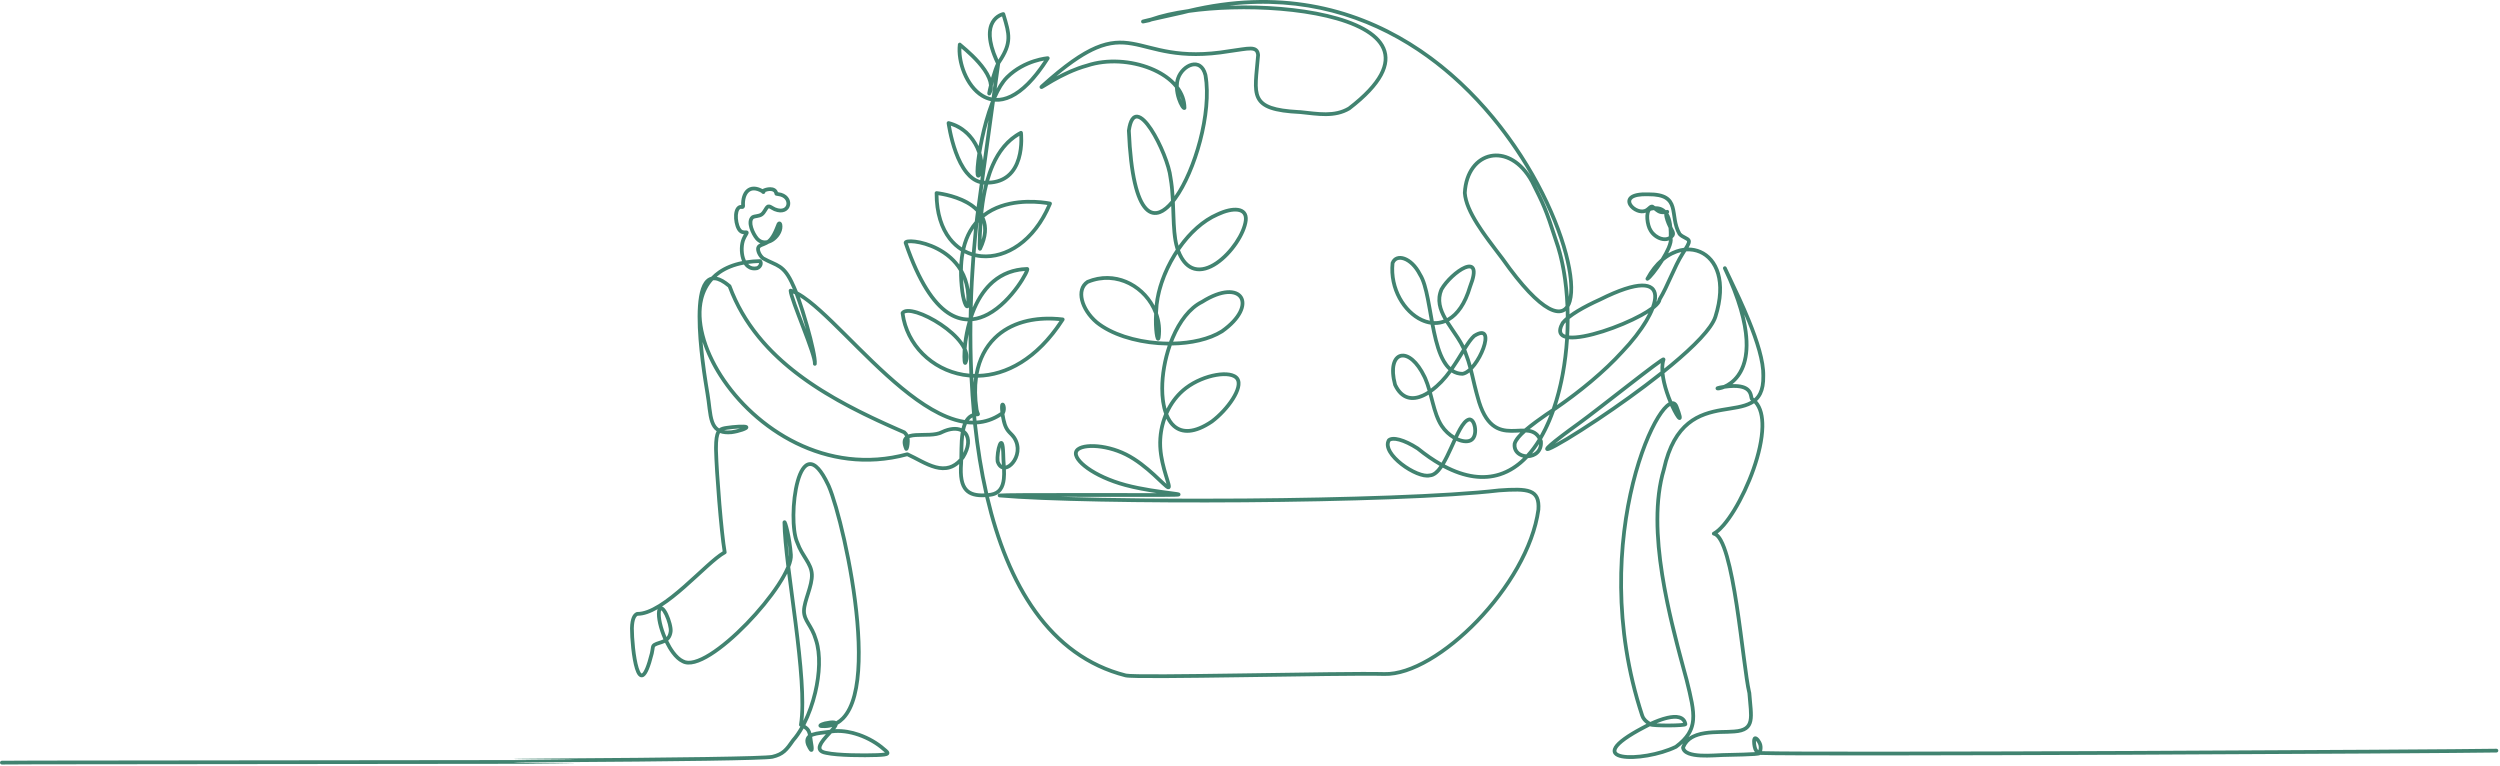 <svg width="999" height="306" viewBox="0 0 999 306" fill="none" xmlns="http://www.w3.org/2000/svg">
<g style="mix-blend-mode:multiply">
<path d="M474.774 3.661C546.424 -13.506 593.531 33.079 615.044 73.168C620.491 83.317 624.313 93.073 626.487 101.31C628.65 109.509 629.213 116.322 628.012 120.517C627.784 121.312 627.486 122.033 627.113 122.658C627.149 123.62 627.174 124.586 627.188 125.555C628.071 124.906 629.045 124.265 630.082 123.635C632.725 122.032 635.833 120.471 639.002 119.035C646.821 115.13 652.391 113.39 656.097 113.326C657.96 113.294 659.445 113.684 660.495 114.534C661.563 115.398 662.067 116.645 662.151 118.074C662.196 118.853 662.115 119.704 661.927 120.614C661.94 120.597 661.953 120.582 661.965 120.565C662.277 120.139 662.378 119.836 662.384 119.647L662.394 119.55C662.409 119.455 662.444 119.363 662.494 119.28C664.115 116.633 665.569 113.415 667.049 110.162C668.518 106.932 670.013 103.666 671.698 101.014C671.757 100.914 671.818 100.817 671.876 100.72C669.521 101.23 667.11 102.404 664.853 104.296C664.768 104.432 664.683 104.57 664.597 104.706C663.471 106.481 662.258 108.172 661.212 109.478C660.69 110.131 660.203 110.695 659.784 111.13C659.391 111.537 658.987 111.907 658.639 112.08C658.347 112.224 657.995 112.163 657.768 111.929C657.541 111.695 657.491 111.342 657.645 111.054C659.366 107.832 661.44 105.258 663.69 103.324C664.647 101.771 665.508 100.193 666.1 98.795C666.433 98.008 666.674 97.296 666.803 96.691C666.851 96.465 666.882 96.262 666.898 96.083C665.846 96.464 664.683 96.427 663.594 96.113C661.71 95.569 659.911 94.179 658.94 92.475C658.178 91.319 657.643 89.309 657.516 87.49C657.455 86.623 657.484 85.75 657.646 84.986C656.473 85.406 655.179 85.248 654.066 84.817C652.673 84.278 651.393 83.253 650.743 82.072C650.415 81.474 650.225 80.792 650.324 80.095C650.426 79.382 650.818 78.746 651.479 78.246C652.746 77.285 655.044 76.781 658.608 76.899C662.062 76.88 664.435 77.397 666.081 78.397C667.768 79.421 668.593 80.892 669.073 82.527C669.536 84.1 669.71 85.972 670.01 87.723C670.315 89.504 670.763 91.302 671.753 93.028C672.256 93.582 672.934 93.938 673.659 94.309C674.009 94.489 674.396 94.686 674.715 94.911C675.035 95.136 675.378 95.451 675.547 95.909C675.718 96.372 675.66 96.85 675.536 97.27C675.412 97.693 675.195 98.14 674.943 98.593C674.885 98.696 674.822 98.804 674.756 98.916C676.469 98.937 678.132 99.284 679.679 99.956C686.728 103.014 690.719 112.485 686.196 126.781C685.394 129.315 683.146 132.384 680.053 135.704C676.937 139.048 672.882 142.73 668.351 146.495C667.295 147.372 666.212 148.252 665.109 149.136C665.225 150.286 665.435 151.492 665.717 152.716C666.33 155.377 667.267 158.06 668.227 160.354C668.491 160.341 668.756 160.372 669.017 160.458C669.798 160.716 670.318 161.387 670.645 162.227C671.344 164.023 671.752 165.275 671.923 166.056C671.966 166.254 671.998 166.436 672.013 166.597C672.027 166.747 672.033 166.932 671.992 167.11C671.956 167.27 671.826 167.644 671.403 167.776C671.033 167.891 670.733 167.717 670.629 167.651C670.383 167.494 670.154 167.219 669.961 166.96C669.749 166.674 669.511 166.308 669.258 165.881C668.751 165.024 668.158 163.882 667.55 162.555C667.496 162.438 667.445 162.319 667.391 162.199C666.284 162.887 664.833 164.538 663.21 167.179C659.925 172.529 656.171 181.539 653.281 193.178C647.506 216.446 645.222 250.077 656.925 285.667C657.407 287.133 658.556 287.914 659.459 288.494C661.378 287.604 663.822 286.633 666.147 286.103C667.916 285.7 669.716 285.528 671.183 285.921C671.93 286.12 672.614 286.473 673.155 287.036C673.63 287.531 673.963 288.156 674.144 288.906L674.212 289.234L674.216 289.264C674.264 289.623 674.07 289.871 673.948 289.981C673.832 290.087 673.705 290.146 673.627 290.178C673.461 290.247 673.262 290.294 673.073 290.329C672.678 290.402 672.135 290.458 671.512 290.503C670.256 290.593 668.577 290.64 666.881 290.649C665.184 290.658 663.455 290.627 662.097 290.559C661.419 290.525 660.823 290.482 660.365 290.427C660.137 290.4 659.929 290.369 659.757 290.332C659.671 290.313 659.583 290.291 659.499 290.262C659.461 290.249 659.411 290.23 659.356 290.204C658.691 290.527 658.117 290.829 657.67 291.078C657.663 291.082 657.657 291.085 657.65 291.089C654.178 292.887 651.583 294.45 649.721 295.791C647.844 297.142 646.766 298.23 646.26 299.063C646.011 299.473 645.926 299.782 645.918 300.002C645.911 300.205 645.967 300.372 646.093 300.533C646.382 300.901 647.07 301.268 648.269 301.508C650.613 301.976 654.267 301.835 658.192 301.16C662.076 300.491 666.136 299.313 669.323 297.766C673.74 294.444 675.495 291.422 675.819 287.618C676.154 283.68 674.972 278.852 673.24 271.853C669.942 259.724 665.837 244.755 663.472 229.772C661.109 214.806 660.464 199.73 664.15 187.402C666.254 177.837 669.871 172.126 674.183 168.613C678.487 165.106 683.397 163.866 687.906 163.071C690.196 162.667 692.298 162.39 694.287 161.989C696.254 161.593 697.979 161.097 699.406 160.308C699.523 160.243 699.637 160.175 699.75 160.106C699.709 160.078 699.667 160.049 699.625 160.021C699.522 159.953 699.436 159.861 699.377 159.753C699.233 159.487 699.164 159.148 699.115 158.905C699.056 158.618 699.004 158.336 698.92 158.029C698.756 157.432 698.485 156.815 697.906 156.295C696.851 155.349 694.534 154.524 689.203 155.299C688.862 155.441 688.54 155.558 688.243 155.651C687.785 155.794 687.381 155.886 687.054 155.936C686.766 155.98 686.439 156.009 686.193 155.955C686.133 155.942 685.98 155.904 685.834 155.788C685.753 155.723 685.647 155.612 685.586 155.444C685.521 155.266 685.53 155.087 685.577 154.941C685.657 154.696 685.832 154.566 685.882 154.529C685.958 154.473 686.035 154.435 686.094 154.408C686.318 154.306 686.658 154.216 687.086 154.134C687.684 154.021 688.256 153.924 688.802 153.842C690.33 153.18 692.285 151.922 693.921 149.672C697.946 144.136 700.269 132.238 688.573 107.481C688.396 107.107 688.556 106.659 688.93 106.482C689.281 106.316 689.697 106.447 689.893 106.772L689.929 106.84L691.972 111.118C694.236 115.849 697.064 121.815 699.531 127.875C702.802 135.905 705.505 144.25 705.362 150.172C705.421 153.286 704.965 155.687 704.053 157.551C703.534 158.611 702.876 159.48 702.106 160.2C704.285 162.647 705.081 166.365 705.003 170.548C704.907 175.696 703.49 181.787 701.398 187.735C699.303 193.69 696.515 199.55 693.641 204.245C692.204 206.592 690.738 208.661 689.319 210.308C688.323 211.464 687.331 212.433 686.369 213.147C687.108 213.715 687.745 214.588 688.302 215.597C689.213 217.249 690.041 219.501 690.799 222.141C692.318 227.43 693.605 234.433 694.718 241.675C695.832 248.923 696.775 256.445 697.6 262.778C698.376 268.742 699.043 273.604 699.644 276.24L699.763 276.737L699.783 276.866C699.872 278.063 699.978 279.192 700.077 280.257C700.177 281.318 700.272 282.321 700.339 283.255C700.473 285.108 700.503 286.762 700.217 288.153C699.924 289.574 699.292 290.761 698.088 291.612C696.917 292.441 695.287 292.891 693.118 293.047C691.425 293.197 689.442 293.209 687.445 293.258C685.426 293.307 683.366 293.394 681.439 293.689C677.634 294.271 674.584 295.62 673.319 298.809C673.491 299.447 674.06 299.978 675.141 300.39C676.31 300.837 677.892 301.066 679.615 301.159C681.327 301.251 683.122 301.205 684.691 301.135C686.205 301.068 687.564 300.974 688.353 300.966C689.58 300.897 693.243 300.861 696.552 300.765C698.222 300.717 699.81 300.654 700.99 300.564C701.094 300.556 701.193 300.545 701.289 300.537C701.256 300.498 701.222 300.459 701.191 300.419C700.763 299.863 700.553 299.195 700.407 298.497C700.261 297.794 700.159 296.951 700.172 296.239C700.178 295.888 700.213 295.525 700.306 295.214C700.385 294.948 700.58 294.476 701.084 294.306L701.176 294.28C701.633 294.169 702.038 294.394 702.254 294.542C702.529 294.73 702.793 294.999 703.025 295.289C703.49 295.871 703.932 296.67 704.147 297.468L704.149 297.474C704.413 298.488 704.3 299.446 704.123 300.176C730.291 300.863 977.851 299.571 997.558 299.201C997.972 299.193 998.313 299.522 998.321 299.936C998.329 300.35 998 300.693 997.586 300.701C977.705 301.075 720.279 302.388 703.412 301.652C703.324 301.704 703.237 301.741 703.167 301.765C703.009 301.82 702.82 301.859 702.628 301.892C702.237 301.959 701.71 302.014 701.104 302.06C699.886 302.153 698.268 302.217 696.595 302.265C693.217 302.363 689.642 302.396 688.438 302.465C688.425 302.465 688.412 302.465 688.4 302.466C687.653 302.47 686.371 302.562 684.757 302.634C683.172 302.705 681.321 302.752 679.535 302.656C677.762 302.561 675.995 302.322 674.606 301.792C673.226 301.265 672.028 300.369 671.797 298.859C671.778 298.734 671.791 298.606 671.834 298.488C672.02 297.98 672.241 297.512 672.492 297.08C671.801 297.723 671.028 298.366 670.166 299.011C670.129 299.04 670.087 299.064 670.045 299.085C666.687 300.725 662.456 301.948 658.447 302.638C654.452 303.326 650.585 303.5 647.975 302.978C646.697 302.723 645.548 302.269 644.912 301.459C644.576 301.03 644.399 300.518 644.419 299.949C644.439 299.396 644.642 298.838 644.978 298.285C645.642 297.191 646.916 295.961 648.844 294.573C650.544 293.349 652.796 291.971 655.683 290.428L656.96 289.757C657.231 289.606 657.548 289.437 657.902 289.256C657.024 288.608 655.988 287.619 655.5 286.134C643.692 250.227 645.996 216.303 651.825 192.817C654.739 181.08 658.542 171.914 661.932 166.394C663.611 163.661 665.25 161.72 666.701 160.862C666.731 160.844 666.762 160.828 666.792 160.811C665.824 158.48 664.88 155.764 664.255 153.052C664.039 152.114 663.86 151.167 663.731 150.231C655.7 156.579 646.72 162.957 638.9 168.176C634.218 171.301 629.948 174.015 626.541 176.064C623.158 178.099 620.57 179.514 619.283 180C618.989 180.111 618.638 180.224 618.339 180.215C618.202 180.21 617.814 180.17 617.591 179.798C617.379 179.443 617.504 179.094 617.553 178.975C617.668 178.7 617.913 178.414 618.164 178.152C618.441 177.863 618.818 177.512 619.295 177.096C621.199 175.439 624.87 172.616 630.738 168.385C634.344 165.784 642.817 159.147 650.365 153.298C654.132 150.378 657.665 147.656 660.234 145.744C661.516 144.789 662.568 144.028 663.291 143.544C663.646 143.306 663.95 143.116 664.171 143.006C664.25 142.966 664.434 142.874 664.635 142.857C664.717 142.85 665.085 142.831 665.336 143.164C665.515 143.402 665.504 143.65 665.478 143.788L665.453 143.884C665.137 144.884 665.001 146.038 665.007 147.292C665.815 146.639 666.612 145.989 667.393 145.34C671.899 141.597 675.901 137.96 678.956 134.681C682.034 131.378 684.072 128.519 684.765 126.329C689.183 112.367 685.099 103.943 679.082 101.332C677.472 100.633 675.678 100.328 673.81 100.448C673.535 100.884 673.25 101.341 672.975 101.801C672.971 101.807 672.968 101.813 672.964 101.819C671.346 104.366 669.893 107.532 668.414 110.783C666.973 113.951 665.506 117.199 663.865 119.911C663.793 120.453 663.525 120.975 663.175 121.452C662.773 122.001 662.212 122.561 661.542 123.122C661.384 123.254 661.218 123.386 661.046 123.52C660.428 125.108 659.575 126.801 658.543 128.541C656.173 132.538 652.781 136.91 648.823 141.046C641.35 149.279 631.263 157.502 621.362 164.243C620.861 165.657 620.328 167.038 619.761 168.379C618.697 170.895 617.511 173.278 616.206 175.492C616.258 175.61 616.31 175.731 616.359 175.855L616.465 176.135L616.493 176.233C616.501 176.266 616.505 176.3 616.508 176.334C616.678 178.532 615.977 180.228 614.777 181.375C613.635 182.465 612.099 183.003 610.592 183.067C607.386 186.448 603.694 188.962 599.494 190.296C592.931 192.38 585.279 191.545 576.539 186.877C576.531 186.889 576.523 186.902 576.515 186.915C575.128 188.934 573.467 190.581 571.448 190.716C569.938 191.07 567.922 190.608 565.909 189.777C563.819 188.913 561.573 187.585 559.598 186.048C557.629 184.515 555.881 182.737 554.829 180.954C553.787 179.186 553.334 177.231 554.346 175.535L554.406 175.448C554.427 175.421 554.451 175.396 554.477 175.372C555.022 174.861 555.784 174.643 556.599 174.604C557.422 174.565 558.383 174.702 559.434 174.988C561.539 175.561 564.122 176.764 566.907 178.57C566.929 178.584 566.951 178.6 566.971 178.616C570.132 181.171 573.152 183.245 576.032 184.885C577.102 183.105 578.122 180.961 579.125 178.761C579.625 177.665 580.123 176.555 580.618 175.477C578.719 174.357 576.868 172.695 575.477 170.59C573.713 167.92 572.706 164.569 571.816 161.22C571.502 160.04 571.201 158.861 570.89 157.701C570.252 158.092 569.609 158.441 568.963 158.735C566.738 159.749 564.416 160.169 562.249 159.493C560.065 158.811 558.195 157.065 556.789 154.071C556.771 154.031 556.756 153.989 556.744 153.946C555.809 150.462 555.684 147.598 556.188 145.476C556.692 143.353 557.867 141.865 559.576 141.445C561.251 141.034 563.148 141.726 564.952 143.28C566.657 144.748 568.37 147.056 569.901 150.237L570.204 150.885L570.209 150.894C570.822 152.285 571.321 153.772 571.77 155.29C574.418 153.307 576.919 150.6 578.823 147.93C577.858 147.06 577.024 145.968 576.301 144.726C574.458 141.561 573.254 137.305 572.308 132.872C572.087 131.838 571.879 130.783 571.678 129.72C570.362 129.529 569.061 129.128 567.806 128.546C560.498 125.15 554.63 115.572 555.722 105.056L555.738 104.963C555.745 104.932 555.754 104.901 555.765 104.872C556.201 103.701 557.007 102.891 558.06 102.519C559.092 102.154 560.276 102.239 561.452 102.668C563.795 103.522 566.286 105.797 568.079 109.324C569.555 111.605 570.502 115.272 571.311 119.345C571.882 122.218 572.383 125.27 572.946 128.336C574.272 128.396 575.594 128.203 576.879 127.726C574.707 123.921 573.384 119.863 575.334 115.334C575.345 115.308 575.358 115.284 575.371 115.259C576.389 113.474 578.01 111.56 579.759 109.932C581.503 108.309 583.435 106.914 585.102 106.217C585.928 105.872 586.77 105.664 587.525 105.755C588.339 105.853 589.012 106.3 589.371 107.125C589.702 107.884 589.736 108.895 589.539 110.118C589.341 111.351 588.891 112.889 588.154 114.776C586.097 121.775 582.934 126.112 579.265 128.251C579.185 128.297 579.104 128.341 579.024 128.385C579.646 129.377 580.319 130.37 581.007 131.38C581.716 132.418 582.442 133.476 583.132 134.548C583.866 135.688 584.566 136.857 585.173 138.061C586.327 136.258 587.448 134.685 588.58 133.672L588.679 133.597C589.932 132.805 591.005 132.364 591.9 132.323C592.362 132.302 592.799 132.386 593.18 132.606C593.563 132.828 593.837 133.156 594.019 133.532C594.368 134.253 594.402 135.189 594.285 136.145C594.166 137.124 593.874 138.234 593.462 139.377C592.639 141.662 591.304 144.171 589.763 146.183C589.358 146.712 588.935 147.21 588.499 147.665C588.681 148.373 588.856 149.084 589.027 149.795C589.641 152.358 590.202 154.903 590.876 157.345L591.172 158.385L591.178 158.408C592.713 164.295 594.754 167.507 596.921 169.264C599.073 171.009 601.454 171.406 603.891 171.427C605.124 171.438 606.324 171.354 607.541 171.305C608.083 171.284 608.626 171.27 609.162 171.278C609.205 171.241 609.248 171.204 609.291 171.167C611.664 169.131 614.641 167.011 617.52 165.004L617.539 164.991C618.393 164.433 619.249 163.861 620.108 163.28C623.049 154.808 624.82 145.089 625.445 135.318C624.357 135.024 623.455 134.484 622.987 133.556C622.336 132.27 622.705 130.609 623.797 128.693L623.864 128.594C624.363 127.973 624.983 127.352 625.698 126.735C625.695 125.916 625.683 125.099 625.663 124.286C625.337 124.524 624.983 124.72 624.595 124.866C622.897 125.504 620.835 125.118 618.512 123.849C613.873 121.315 607.639 114.961 599.79 103.819C596.106 99.001 592.458 94.278 589.666 89.823C586.878 85.374 584.875 81.092 584.584 77.161C584.582 77.13 584.582 77.098 584.583 77.067C585.031 68.387 589.661 62.758 595.573 61.587C601.03 60.505 607.234 63.291 611.784 70.375C591.386 34.547 550.914 -4.529 491.098 2.285C491.414 2.274 491.73 2.264 492.047 2.255C505.101 1.886 519.049 2.931 530.416 5.608C536.098 6.946 541.165 8.699 545.159 10.907C549.145 13.11 552.139 15.807 553.548 19.07C554.974 22.372 554.722 26.12 552.49 30.262C550.272 34.38 546.084 38.924 539.568 43.928C539.544 43.947 539.518 43.964 539.492 43.979C536.415 45.801 533.162 46.362 529.824 46.385C526.518 46.409 523.047 45.9 519.583 45.543C514.3 45.291 510.444 44.745 507.668 43.784C504.862 42.812 503.099 41.393 502.115 39.385C501.152 37.424 500.99 35.007 501.116 32.169C501.242 29.359 501.668 25.938 501.987 21.997C501.9 21.186 501.668 20.788 501.394 20.564C501.093 20.319 500.592 20.159 499.722 20.143C498.859 20.127 497.758 20.252 496.359 20.453C494.987 20.65 493.325 20.92 491.434 21.17C470.805 24.632 461.13 19.697 452.314 18.179C447.945 17.427 443.729 17.487 438.317 19.776C433.946 21.625 428.779 24.936 422.127 30.492C425.405 28.723 429.672 26.713 434.22 25.47C442.3 22.785 452.175 23.492 460.048 26.668C463.786 28.175 467.133 30.272 469.619 32.87C469.707 32.249 469.846 31.635 470.052 31.039C471.033 28.187 473.49 25.79 476.051 25.137C477.356 24.805 478.729 24.921 479.911 25.722C481.011 26.467 481.851 27.739 482.352 29.551L482.448 29.922L482.457 29.969C483.777 37.593 482.677 47.334 480.275 56.489C477.872 65.645 474.138 74.326 470.103 79.826C469.889 80.118 469.671 80.4 469.454 80.675C469.538 82.465 469.592 84.236 469.653 85.957C469.814 90.557 470.026 94.769 470.933 98.175C475.125 92.347 480.407 87.495 486.189 84.999C489.328 83.514 492.445 82.753 494.781 83.098C495.965 83.273 497.015 83.745 497.722 84.623C498.433 85.506 498.708 86.69 498.565 88.103L498.564 88.113C498.24 90.934 496.718 94.336 494.573 97.507C492.422 100.688 489.589 103.716 486.557 105.766C483.542 107.804 480.205 108.955 477.114 108.125C474.454 107.41 472.178 105.286 470.514 101.468C470.35 101.726 470.188 101.984 470.028 102.245C465.661 109.348 462.922 117.474 462.763 124.451C462.763 124.464 462.762 124.478 462.761 124.491C462.744 124.704 462.73 124.916 462.716 125.127C463.819 128.225 464.227 131.594 463.735 135.014C463.733 135.025 463.731 135.035 463.729 135.046C463.699 135.202 463.66 135.36 463.604 135.5C463.563 135.6 463.45 135.863 463.175 136.015C463.006 136.109 462.802 136.146 462.595 136.099C462.407 136.057 462.275 135.959 462.196 135.885C462.048 135.749 461.96 135.579 461.91 135.469C461.705 135.02 461.535 134.195 461.405 133.194C461.16 131.316 461.019 128.496 461.201 125.333C457.523 115.466 446.216 108.693 434.986 113.291C433.029 114.605 432.43 116.948 433.111 119.749C433.798 122.578 435.779 125.72 438.721 128.232C444.439 132.847 453.597 135.693 462.959 136.385C464.364 136.489 465.769 136.543 467.163 136.549C467.414 135.884 467.677 135.228 467.953 134.582C470.714 128.118 474.779 122.551 479.982 119.969C484.015 117.428 487.539 116.196 490.347 115.997C493.155 115.798 495.369 116.638 496.498 118.397C497.622 120.148 497.494 122.538 496.234 125.05C494.967 127.575 492.512 130.339 488.733 133.01C488.721 133.019 488.708 133.028 488.696 133.036C483.371 136.345 475.931 137.941 468.213 138.045C466.233 143.639 465.169 149.761 465.17 155.235C465.171 158.238 465.492 160.998 466.131 163.355C467.883 159.925 470.335 156.839 473.488 154.441C477.193 151.629 481.842 149.786 485.879 149.092C487.898 148.746 489.802 148.68 491.38 148.946C492.939 149.209 494.308 149.821 495.065 150.949C495.827 152.085 495.838 153.55 495.466 155.034C495.09 156.534 494.293 158.187 493.244 159.841C491.145 163.152 487.945 166.606 484.705 169.036C484.695 169.043 484.684 169.051 484.674 169.058C481.147 171.438 478.052 172.667 475.371 172.904C472.665 173.143 470.415 172.364 468.643 170.805C467.601 169.889 466.74 168.714 466.041 167.343C464.784 170.871 464.224 174.643 464.376 178.314L464.42 179.103C464.695 183.038 465.73 186.812 466.593 189.665C467.046 191.161 467.466 192.453 467.679 193.329C467.781 193.749 467.864 194.18 467.838 194.522C467.826 194.685 467.78 194.98 467.551 195.215C467.273 195.501 466.916 195.522 466.671 195.472C466.454 195.429 466.255 195.323 466.104 195.229C465.94 195.128 465.765 194.999 465.584 194.855C465.223 194.567 464.787 194.176 464.297 193.719C463.298 192.789 462.062 191.584 460.572 190.225C457.606 187.523 453.787 184.363 449.589 182.263C445.394 180.165 440.795 179.118 437.132 178.994C435.298 178.932 433.738 179.102 432.597 179.461C431.424 179.829 430.87 180.335 430.71 180.808C430.551 181.277 430.675 182.034 431.424 183.093C432.154 184.126 433.381 185.3 435.076 186.509C438.46 188.923 443.587 191.39 449.936 193.103C456.297 194.826 463.869 195.79 468.022 196.337C469.052 196.472 469.885 196.584 470.428 196.675C470.688 196.719 470.928 196.766 471.093 196.818C471.137 196.832 471.196 196.852 471.256 196.881C471.295 196.899 471.431 196.964 471.546 197.103C471.611 197.182 471.699 197.321 471.719 197.514C471.74 197.721 471.675 197.9 471.589 198.026C471.451 198.228 471.258 198.303 471.22 198.318C471.095 198.368 470.961 198.389 470.878 198.401C470.776 198.415 470.655 198.427 470.52 198.437C470.248 198.457 469.879 198.473 469.41 198.486C468.472 198.512 467.098 198.527 465.221 198.537C457.71 198.577 442.029 198.536 427.851 198.532C426.622 198.532 425.405 198.534 424.205 198.534C444.114 199.171 470.486 199.41 497.171 199.213C537.536 198.914 578.54 197.621 598.91 195.221L598.945 195.217C601.87 195.01 604.382 194.877 606.488 194.924C608.585 194.972 610.345 195.199 611.74 195.753C613.167 196.318 614.215 197.228 614.842 198.591C615.454 199.921 615.633 201.614 615.49 203.7C615.489 203.717 615.487 203.734 615.485 203.751C613.376 219.202 603.146 235.905 590.856 248.651C584.702 255.033 578.005 260.451 571.502 264.243C565.014 268.026 558.65 270.23 553.183 270.082C544.6 269.849 519.85 270.264 496.675 270.601C485.095 270.77 473.915 270.919 465.362 270.958C461.086 270.977 457.461 270.97 454.77 270.923C453.425 270.899 452.307 270.866 451.455 270.821C450.633 270.778 449.985 270.721 449.632 270.632C418.73 262.789 401.897 233.797 393.694 198.655C390.104 198.86 387.377 198.225 385.587 196.314C383.541 194.13 382.947 190.507 383.29 185.428C382.151 186.416 380.964 187.074 379.734 187.455C377.719 188.078 375.675 187.935 373.678 187.408C371.688 186.882 369.706 185.964 367.799 184.996C365.951 184.057 364.203 183.089 362.493 182.306C329.91 191.072 301.053 171.916 287.344 150.462C284.432 145.905 282.188 141.216 280.735 136.644C281.47 145.323 282.866 153.609 283.358 156.589L283.508 157.465C283.84 159.499 284.046 161.441 284.266 163.175C284.52 165.182 284.792 166.9 285.281 168.288C285.749 169.616 286.394 170.577 287.354 171.192C288.158 170.588 289.147 170.398 290.168 170.241C291.646 170.013 293.53 169.817 295.114 169.735C295.904 169.694 296.636 169.681 297.213 169.709C297.5 169.722 297.768 169.748 297.993 169.79C298.106 169.811 298.224 169.838 298.336 169.879C298.437 169.915 298.582 169.978 298.713 170.092C298.862 170.221 299.005 170.428 299.023 170.705C299.039 170.96 298.942 171.159 298.863 171.278C298.716 171.498 298.49 171.655 298.323 171.757C297.952 171.984 297.411 172.213 296.806 172.424C295.58 172.852 293.912 173.268 292.371 173.465C292.363 173.466 292.354 173.467 292.346 173.467C290.474 173.642 288.947 173.495 287.703 173.031C287.448 173.475 287.229 174.134 287.08 175.15C286.927 176.2 286.853 177.582 286.862 179.417L286.882 180.295C287.151 189.831 289.076 213.507 290.341 220.584C290.398 220.905 290.242 221.226 289.954 221.379C288.224 222.295 285.863 224.262 283.066 226.776C280.308 229.255 277.135 232.257 273.89 235.099C270.822 237.787 267.634 240.383 264.544 242.369C264.719 242.415 264.878 242.49 265.014 242.576C265.403 242.822 265.749 243.224 266.048 243.655C266.356 244.1 266.657 244.637 266.936 245.218C267.494 246.382 267.998 247.775 268.335 249.072C268.665 250.339 268.866 251.622 268.738 252.519C268.564 253.731 268.17 254.662 267.605 255.382C267.418 255.62 267.213 255.828 267.001 256.015C267.759 257.581 268.622 259.055 269.551 260.298C270.718 261.858 271.944 262.997 273.136 263.543C273.157 263.552 273.179 263.564 273.199 263.576C274.182 264.143 275.559 264.223 277.34 263.752C279.112 263.282 281.178 262.293 283.432 260.883C287.936 258.064 293.058 253.648 297.873 248.691C302.685 243.737 307.16 238.272 310.377 233.379C311.986 230.931 313.271 228.641 314.126 226.64C314.165 226.55 314.199 226.459 314.236 226.371C313.38 219.358 312.76 213.193 312.709 208.743C312.708 208.678 312.716 208.613 312.732 208.55C312.747 208.488 312.795 208.317 312.941 208.165C313.025 208.077 313.151 207.987 313.32 207.946C313.489 207.905 313.644 207.926 313.762 207.967C313.966 208.039 314.086 208.175 314.127 208.223C314.183 208.289 314.225 208.356 314.255 208.408C314.367 208.602 314.478 208.892 314.584 209.21C314.807 209.875 315.083 210.89 315.365 212.134C315.93 214.628 316.535 218.109 316.792 221.677C316.892 223.064 316.497 224.741 315.773 226.576C316.621 233.491 317.694 241.241 318.676 249.028C319.671 256.916 320.57 264.825 321.035 271.886C321.444 278.087 321.521 283.676 321.025 288.04C322.685 284.6 324.075 280.627 325.045 276.531C326.826 269.01 327.157 261.246 325.295 255.787C325.291 255.775 325.288 255.763 325.284 255.752C324.509 253.052 323.364 251.257 322.366 249.573C321.373 247.896 320.488 246.272 320.52 244.059C320.551 241.936 321.442 239.289 322.233 236.768C323.049 234.164 323.775 231.655 323.679 229.579C323.585 227.553 322.7 225.868 321.517 223.938C320.354 222.042 318.906 219.917 317.934 217.161C316.78 214.688 316.278 210.363 316.31 205.778C316.342 201.132 316.924 196.067 318.034 192.096C318.589 190.115 319.287 188.362 320.144 187.065C320.991 185.783 322.085 184.813 323.461 184.695C324.843 184.576 326.215 185.34 327.555 186.813C328.821 188.205 330.157 190.332 331.569 193.311L331.859 193.932C335.176 201.567 341.36 225.969 343.316 248.284C344.294 259.439 344.224 270.165 342.167 278.047C341.138 281.989 339.595 285.289 337.373 287.568C336.582 288.38 335.709 289.056 334.752 289.585C334.696 289.927 334.538 290.261 334.361 290.558C334.202 290.823 334.002 291.099 333.781 291.382C336.98 291.218 340.308 291.821 343.424 292.904C347.36 294.272 351.012 296.419 353.709 298.823C354.227 299.232 354.696 299.62 354.988 299.969C355.132 300.143 355.3 300.384 355.361 300.676C355.435 301.033 355.334 301.384 355.077 301.649C354.865 301.868 354.583 301.991 354.336 302.07C354.074 302.154 353.759 302.217 353.401 302.268C352.683 302.37 351.692 302.435 350.398 302.484C347.799 302.583 343.866 302.615 340.021 302.498C336.194 302.381 332.387 302.116 330.074 301.604C328.74 301.383 327.74 300.953 327.188 300.211C326.593 299.412 326.669 298.476 326.972 297.65C327.273 296.83 327.843 295.978 328.481 295.166C328.956 294.56 329.492 293.948 330.026 293.357C329.336 293.444 328.646 293.526 328.015 293.613C326.877 293.77 325.861 293.953 325.053 294.237C324.865 294.303 324.693 294.372 324.539 294.445C324.607 294.881 324.671 295.354 324.735 295.871C324.89 296.711 325.017 297.489 325.089 298.124C325.126 298.445 325.15 298.741 325.156 298.996C325.161 299.234 325.151 299.496 325.091 299.72C325.062 299.829 325.001 300.007 324.858 300.164C324.682 300.356 324.415 300.474 324.117 300.436C323.876 300.406 323.702 300.282 323.607 300.204C323.501 300.116 323.41 300.012 323.331 299.912C323.031 299.526 322.656 298.832 322.192 297.825C322.183 297.806 322.175 297.787 322.168 297.768C321.71 296.515 321.701 295.425 322.215 294.531C322.392 294.223 322.62 293.959 322.882 293.733C322.737 293.069 322.571 292.608 322.339 292.235C322.081 291.819 321.723 291.482 321.123 291.097C320.014 293.071 318.811 294.825 317.536 296.263C316.216 298.17 315.156 299.642 313.871 300.752C312.549 301.893 311.024 302.624 308.811 303.145C308.804 303.147 308.798 303.148 308.791 303.149C308.33 303.245 307.38 303.326 306.041 303.401C304.678 303.478 302.852 303.551 300.599 303.621C296.091 303.761 289.853 303.89 282.134 304.008C266.696 304.245 245.323 304.439 220 304.6C169.354 304.922 272.9 305.108 206.505 305.219C58.705 305.443 6.168 305.37 0.769 305.501C0.355 305.511 0.01 305.183 0 304.769C-0.01 304.355 0.318 304.011 0.732 304.001C6.147 303.87 58.726 303.943 206.502 303.719C272.897 303.608 169.348 303.422 219.99 303.1C245.312 302.94 266.679 302.745 282.111 302.508C289.827 302.39 296.056 302.262 300.552 302.122C302.8 302.052 304.612 301.978 305.957 301.903C307.325 301.826 308.154 301.749 308.485 301.68C310.514 301.2 311.798 300.561 312.892 299.616C314.018 298.644 314.981 297.321 316.332 295.369L316.388 295.298C317.596 293.94 318.748 292.264 319.817 290.362C319.78 290.343 319.744 290.324 319.706 290.304C319.417 290.155 319.257 289.837 319.31 289.516C320.029 285.128 320.003 279.013 319.539 271.985C319.077 264.97 318.182 257.097 317.188 249.215C316.324 242.364 315.381 235.493 314.584 229.181C313.778 230.762 312.781 232.453 311.631 234.203C308.352 239.19 303.814 244.728 298.949 249.736C294.088 254.741 288.871 259.248 284.228 262.154C281.908 263.605 279.698 264.678 277.724 265.201C275.771 265.718 273.943 265.724 272.476 264.889C270.97 264.189 269.574 262.834 268.35 261.196C267.389 259.912 266.508 258.417 265.738 256.847C265.704 256.864 265.671 256.882 265.637 256.898C264.944 257.226 264.204 257.446 263.573 257.645C262.918 257.853 262.38 258.038 261.95 258.299C261.791 258.4 261.743 258.46 261.72 258.496C261.693 258.538 261.657 258.616 261.616 258.823C261.573 259.045 261.541 259.307 261.477 259.732C261.415 260.139 261.331 260.644 261.191 261.278C261.189 261.284 261.188 261.29 261.187 261.297C260.515 263.997 259.88 266.018 259.277 267.461C258.691 268.861 258.082 269.856 257.387 270.331C257.006 270.591 256.56 270.718 256.091 270.618C255.647 270.522 255.297 270.246 255.03 269.939C254.509 269.339 254.101 268.388 253.766 267.318C252.412 262.996 251.761 255.022 251.769 251.044V251.025C251.873 247.052 252.839 245.253 254.318 244.613C254.416 244.57 254.523 244.549 254.63 244.551C257.091 244.598 260.008 243.424 263.188 241.452C266.347 239.492 269.664 236.807 272.902 233.971C276.149 231.126 279.254 228.185 282.064 225.66C284.61 223.371 286.926 221.414 288.776 220.322C287.452 212.32 285.523 188.16 285.362 179.444V178.751C285.372 177.199 285.449 175.947 285.597 174.933C285.755 173.854 286.003 173.006 286.372 172.34C285.142 171.488 284.379 170.242 283.866 168.786C283.318 167.229 283.031 165.365 282.778 163.364C282.521 161.338 282.295 159.155 281.881 156.854L281.879 156.843C281.199 152.723 278.718 138.064 278.769 126.429C278.781 123.516 278.953 120.77 279.357 118.415C279.758 116.075 280.402 114.045 281.409 112.622C282.139 111.591 283.071 110.87 284.212 110.593C285.068 109.705 286.03 108.886 287.103 108.145C289.639 106.395 292.77 105.097 296.529 104.337C296.415 104.066 296.314 103.788 296.225 103.507C295.363 100.781 295.503 97.368 296.452 95.199C296.71 94.572 297.033 94.012 297.281 93.591C296.69 93.563 295.917 93.4 295.243 92.719C295.235 92.711 295.226 92.704 295.218 92.695C294.668 92.164 294.249 91.325 293.952 90.437C293.643 89.513 293.434 88.441 293.36 87.385C293.285 86.335 293.342 85.258 293.595 84.339C293.844 83.434 294.321 82.557 295.184 82.114L295.205 82.103C295.559 81.936 295.919 81.922 296.174 81.939C296.094 79.479 296.717 77.105 298.219 75.726C299.035 74.977 300.083 74.553 301.322 74.575C302.352 74.593 303.482 74.918 304.703 75.567C305.444 75.165 306.668 74.796 307.829 74.814C308.45 74.824 309.115 74.943 309.688 75.285C310.229 75.607 310.645 76.106 310.863 76.788C310.924 76.799 310.992 76.812 311.067 76.828C314.519 77.243 316.135 79.724 315.717 81.963C315.511 83.065 314.803 84.051 313.656 84.549C312.516 85.045 311.043 85.017 309.349 84.327C309.342 84.324 309.335 84.322 309.328 84.319C308.964 84.158 308.64 83.976 308.36 83.812C308.064 83.639 307.849 83.505 307.638 83.393C307.429 83.283 307.306 83.241 307.233 83.229C307.188 83.222 307.19 83.229 307.185 83.232C307.139 83.261 307.04 83.353 306.88 83.582C306.726 83.801 306.57 84.064 306.376 84.383C306.017 84.974 305.53 85.758 304.845 86.262C304.143 86.779 303.308 86.953 302.654 87.069C302.301 87.132 302.016 87.175 301.742 87.237C301.506 87.29 301.332 87.348 301.202 87.413C300.885 87.685 300.695 88.089 300.641 88.655C300.584 89.258 300.688 89.99 300.92 90.777C301.386 92.356 302.305 93.958 303.033 94.816L303.173 94.972C303.88 95.725 304.672 96.044 305.467 96.086C305.825 96.104 306.192 96.064 306.563 95.975C307.356 95.372 308.04 94.428 308.636 93.323C309.407 91.893 309.941 90.379 310.404 89.271L310.465 89.155C310.603 88.941 310.834 88.663 311.196 88.562C311.646 88.437 312.015 88.65 312.223 88.891C312.408 89.106 312.507 89.376 312.564 89.61C312.624 89.859 312.653 90.139 312.653 90.435C312.718 92.823 311.025 95.265 308.938 96.569C308.398 96.906 307.815 97.178 307.209 97.356C306.97 97.518 306.718 97.661 306.453 97.78C306.087 97.976 305.719 98.129 305.386 98.258C305.031 98.397 304.745 98.5 304.475 98.618C303.926 98.858 303.757 99.039 303.699 99.229C303.616 99.502 303.664 100.063 303.983 100.778C304.28 101.445 304.762 102.118 305.349 102.614C306.679 103.354 307.841 103.864 308.928 104.352C310.023 104.844 311.059 105.322 312.044 105.991C314.049 107.352 315.741 109.432 317.643 113.797L317.915 114.365C318.191 114.964 318.494 115.692 318.816 116.52C320.372 117.333 322.036 118.468 323.782 119.831C326.6 122.029 329.702 124.877 333.009 128.076C339.647 134.497 347.102 142.32 354.921 149.389C362.736 156.455 370.816 162.672 378.615 165.863C380.946 166.816 383.243 167.494 385.495 167.846C385.584 167.696 385.676 167.549 385.774 167.407C386.449 166.421 387.325 165.66 388.437 165.227C387.996 160.452 387.667 155.644 387.439 150.834C386.548 150.76 385.666 150.649 384.796 150.502C371.865 148.305 361.549 138.118 359.917 125.197C359.895 125.017 359.938 124.835 360.038 124.685C360.628 123.805 361.691 123.508 362.785 123.489C363.904 123.469 365.253 123.73 366.704 124.185C369.618 125.098 373.123 126.848 376.38 129.037C379.635 131.223 382.698 133.884 384.689 136.648C384.784 136.78 384.875 136.914 384.965 137.047C385.276 134.471 385.819 131.485 386.702 128.412C383.97 128.343 381.135 127.489 378.28 125.541C372.389 121.521 366.52 112.92 361.195 97.341L361.168 97.253C361.116 97.043 361.124 96.814 361.219 96.593C361.321 96.358 361.493 96.2 361.646 96.096C361.938 95.899 362.318 95.799 362.683 95.742C363.442 95.624 364.508 95.641 365.746 95.797C368.238 96.11 371.598 97.008 374.939 98.736C377.97 100.304 380.996 102.565 383.341 105.697C383.454 103.811 383.677 102.057 383.998 100.424C382.117 99.255 380.406 97.72 378.937 95.824C375.541 91.441 373.469 85.178 373.501 77.153L373.505 77.075C373.525 76.893 373.611 76.723 373.748 76.599C373.905 76.458 374.114 76.389 374.324 76.41L374.251 77.156C374.322 76.448 374.324 76.41 374.324 76.41H374.327L374.332 76.411C374.336 76.411 374.342 76.411 374.349 76.412C374.363 76.413 374.384 76.416 374.41 76.419C374.464 76.425 374.542 76.434 374.643 76.447C374.844 76.472 375.134 76.51 375.499 76.567C376.229 76.68 377.258 76.865 378.462 77.147C380.864 77.711 383.995 78.674 386.842 80.276C388.052 80.957 389.221 81.761 390.266 82.707C390.669 79.723 391.09 76.621 391.519 73.472C389.2 72.891 387.278 71.384 385.705 69.457C383.785 67.103 382.329 64.06 381.241 61.088C380.151 58.107 379.415 55.154 378.951 52.95C378.719 51.847 378.555 50.928 378.448 50.284C378.395 49.962 378.356 49.709 378.33 49.535C378.318 49.448 378.308 49.38 378.302 49.335C378.299 49.312 378.296 49.294 378.294 49.282C378.293 49.276 378.293 49.271 378.292 49.268V49.263C378.26 49.017 378.352 48.769 378.537 48.604C378.723 48.439 378.978 48.377 379.219 48.438C385.108 49.925 388.974 54.044 391.052 58.362C391.245 57.312 391.459 56.225 391.696 55.115C392.67 50.542 394.017 45.547 395.713 41.108C395.8 40.88 395.89 40.653 395.979 40.427C394.617 40.146 393.337 39.623 392.151 38.903C388.796 36.868 386.249 33.31 384.647 29.437C383.043 25.561 382.347 21.277 382.778 17.702L382.8 17.59C382.872 17.334 383.075 17.132 383.338 17.065C383.639 16.989 383.956 17.106 384.135 17.36C384.096 17.305 384.067 17.284 384.115 17.328C384.144 17.356 384.189 17.396 384.253 17.452C384.381 17.563 384.559 17.713 384.786 17.904C385.237 18.283 385.861 18.806 386.585 19.444C388.033 20.718 389.896 22.453 391.625 24.419C393.349 26.377 394.974 28.601 395.91 30.855C395.946 30.942 395.98 31.03 396.014 31.117C396.346 29.966 396.71 28.794 397.076 27.744C397.378 26.881 397.693 26.069 398.004 25.412C393.866 16.646 394.276 11.498 396.018 8.489C396.896 6.972 398.074 6.071 399.031 5.551C399.51 5.292 399.935 5.126 400.245 5.024C400.401 4.973 400.528 4.938 400.619 4.915C400.665 4.903 400.703 4.894 400.73 4.888C400.743 4.885 400.754 4.883 400.763 4.882C400.767 4.881 400.771 4.879 400.774 4.879H400.778L400.78 4.878C400.78 4.878 400.784 4.895 400.898 5.491L400.78 4.878C401.156 4.806 401.528 5.03 401.639 5.397C402.833 9.351 403.77 12.337 403.687 15.323C403.602 18.36 402.473 21.322 399.764 25.316C399.723 25.376 399.681 25.442 399.638 25.516C399.639 25.555 399.637 25.594 399.632 25.633L399.578 25.625L399.577 25.626L399.632 25.633V25.634C399.632 25.634 399.631 25.637 399.631 25.639C399.63 25.644 399.629 25.65 399.628 25.659C399.626 25.676 399.622 25.703 399.617 25.738C399.608 25.807 399.593 25.911 399.574 26.047C399.537 26.319 399.48 26.722 399.407 27.243C399.262 28.285 399.051 29.803 398.787 31.702C398.632 32.822 398.458 34.075 398.269 35.442C399.373 33.397 400.589 31.633 401.919 30.323C405.566 26.732 409.744 24.779 412.997 23.723C414.626 23.195 416.029 22.89 417.029 22.716C417.529 22.63 417.929 22.575 418.206 22.543C418.345 22.526 418.453 22.515 418.528 22.509C418.565 22.505 418.594 22.502 418.615 22.501C418.625 22.5 418.633 22.5 418.639 22.5C418.642 22.5 418.646 22.499 418.646 22.499H418.649C418.93 22.479 419.2 22.619 419.345 22.862C419.49 23.105 419.487 23.408 419.336 23.647C413.999 32.105 408.953 36.956 404.351 39.177C401.939 40.342 399.659 40.776 397.549 40.639C397.276 42.608 396.984 44.714 396.679 46.922C395.616 54.617 394.386 63.549 393.203 72.219C393.208 72.22 393.212 72.221 393.217 72.221C393.381 72.231 393.543 72.235 393.703 72.24C394.333 69.963 395.099 67.743 396.029 65.64C398.506 60.038 402.179 55.219 407.647 52.389L407.73 52.352C407.929 52.278 408.152 52.292 408.342 52.392C408.559 52.507 408.706 52.721 408.736 52.965L407.991 53.055C408.7 52.97 408.736 52.965 408.736 52.965V52.968L408.737 52.971C408.737 52.975 408.737 52.98 408.738 52.986C408.739 52.998 408.741 53.015 408.743 53.036C408.748 53.079 408.755 53.141 408.762 53.22C408.777 53.38 408.796 53.613 408.814 53.906C408.85 54.492 408.881 55.325 408.864 56.32C408.828 58.305 408.595 60.961 407.8 63.6C407.005 66.239 405.632 68.909 403.28 70.854C401.225 72.553 398.48 73.652 394.855 73.746C394 77.091 393.424 80.561 393.03 83.966C392.983 84.367 392.937 84.809 392.892 85.281C395.024 83.67 397.356 82.512 399.722 81.692C404.573 80.011 409.582 79.745 413.357 79.892C415.248 79.966 416.839 80.145 417.96 80.304C418.521 80.384 418.965 80.459 419.27 80.515C419.422 80.543 419.54 80.566 419.621 80.583C419.662 80.591 419.694 80.598 419.715 80.602C419.726 80.604 419.734 80.606 419.74 80.607C419.742 80.608 419.746 80.609 419.746 80.609H419.749C419.749 80.609 419.745 80.632 419.59 81.343L419.749 80.609C419.966 80.656 420.151 80.798 420.254 80.995C420.357 81.192 420.367 81.424 420.282 81.63C413.967 96.875 402.346 104.013 392.135 103.119C391.316 103.047 390.508 102.922 389.714 102.747C389.221 109.278 388.865 116.014 388.681 122.863C392.254 114.637 398.795 107.056 410.424 106.722C410.551 106.719 410.703 106.743 410.851 106.827C411 106.911 411.1 107.029 411.163 107.142C411.275 107.343 411.278 107.542 411.276 107.635C411.27 107.844 411.208 108.07 411.144 108.264C411.007 108.68 410.756 109.244 410.417 109.903C409.733 111.231 408.641 113.04 407.218 115.006C404.382 118.925 400.168 123.559 395.17 126.225C393.095 127.332 390.878 128.1 388.571 128.339C388.478 135.305 388.569 142.363 388.875 149.418C389.08 149.426 389.286 149.432 389.491 149.435C390.577 143.318 393.169 138.315 396.989 134.555C403.435 128.21 413.238 125.546 424.757 126.895C425.014 126.925 425.237 127.085 425.348 127.319C425.458 127.553 425.44 127.827 425.301 128.045C415.063 144.043 402.336 150.664 390.774 150.932C390.253 154.664 390.29 158.833 390.972 163.424L391.027 163.746C391.163 164.445 391.349 164.796 391.445 165.006C391.465 165.051 391.531 165.19 391.556 165.342C391.57 165.432 391.581 165.585 391.521 165.757C391.454 165.945 391.33 166.079 391.199 166.165C391.001 166.295 390.782 166.312 390.728 166.317C390.637 166.326 390.525 166.329 390.424 166.333L390.425 166.334C390.297 166.34 390.172 166.351 390.05 166.365C390.105 166.938 390.162 167.51 390.221 168.082C393.533 167.869 396.725 166.816 399.759 164.726C399.706 164.248 399.668 163.797 399.649 163.393C399.619 162.775 399.625 162.198 399.708 161.812C399.746 161.636 399.828 161.349 400.058 161.14C400.193 161.017 400.385 160.918 400.617 160.911C400.839 160.904 401.018 160.984 401.136 161.061C401.352 161.203 401.484 161.412 401.561 161.556C401.648 161.721 401.718 161.91 401.773 162.107C401.985 162.877 402.035 164.071 401.528 165.184C401.487 165.274 401.428 165.353 401.357 165.42C401.547 166.762 401.846 168.204 402.22 169.328L402.386 169.792C402.827 170.94 403.362 171.634 403.924 172.237C404.464 172.816 405.183 173.448 405.76 174.284L406.01 174.663C408.473 178.587 407.315 182.93 405.243 185.426C404.336 186.52 403.171 187.354 401.959 187.577C402.01 188.874 402.01 190.195 401.873 191.443C401.69 193.112 401.257 194.726 400.31 196.002C399.342 197.304 397.892 198.181 395.838 198.452H395.836C395.623 198.48 395.412 198.503 395.204 198.526C403.388 233.407 420.001 261.564 450.001 269.177C450.185 269.224 450.679 269.278 451.534 269.323C452.361 269.367 453.459 269.399 454.796 269.423C457.471 269.469 461.082 269.477 465.355 269.458C473.9 269.419 485.073 269.27 496.654 269.101C519.799 268.764 544.6 268.349 553.224 268.583C558.293 268.72 564.37 266.665 570.746 262.947C577.108 259.237 583.699 253.912 589.776 247.61C601.94 234.995 611.938 218.582 613.994 203.572C614.126 201.61 613.938 200.216 613.479 199.218C613.034 198.251 612.305 197.59 611.188 197.147C610.04 196.692 608.491 196.471 606.453 196.424C604.428 196.379 601.985 196.505 599.071 196.712C578.602 199.122 537.529 200.414 497.182 200.713C456.823 201.011 417.111 200.315 399.381 198.74C398.999 198.706 398.704 198.388 398.698 198.005C398.692 197.621 398.976 197.293 399.358 197.248C399.788 197.196 400.916 197.16 402.525 197.132C404.156 197.103 406.332 197.082 408.902 197.067C414.041 197.037 420.761 197.03 427.852 197.032C440.341 197.036 453.981 197.067 462.187 197.048C458.308 196.472 453.681 195.672 449.544 194.551C443.056 192.8 437.759 190.266 434.205 187.73C432.432 186.465 431.061 185.178 430.199 183.96C429.357 182.769 428.896 181.486 429.289 180.327C429.683 179.166 430.823 178.446 432.148 178.03C433.505 177.603 435.248 177.429 437.183 177.495C441.059 177.626 445.87 178.726 450.26 180.922C454.647 183.115 458.589 186.389 461.582 189.117C463.07 190.473 464.363 191.731 465.319 192.621C465.625 192.906 465.898 193.153 466.135 193.359C465.919 192.556 465.57 191.462 465.157 190.099C464.231 187.037 463.066 182.794 462.877 178.379C462.697 174.023 463.471 169.509 465.195 165.377C464.15 162.472 463.671 158.958 463.67 155.235C463.669 149.752 464.7 143.661 466.625 138.044C465.368 138.027 464.106 137.975 462.849 137.882C453.31 137.176 443.809 134.272 437.768 129.39C437.763 129.386 437.757 129.382 437.752 129.378C434.613 126.699 432.429 123.294 431.654 120.103C430.877 116.909 431.499 113.773 434.222 111.996C434.261 111.97 434.303 111.949 434.346 111.931C445.446 107.342 456.544 113.037 461.399 122.142C462.031 115.408 464.738 107.986 468.749 101.46C469.104 100.883 469.47 100.312 469.846 99.749C469.793 99.596 469.741 99.442 469.69 99.285C469.688 99.28 469.686 99.275 469.685 99.27C468.551 95.535 468.324 90.87 468.154 86.01C468.111 84.798 468.071 83.572 468.024 82.34C466.639 83.804 465.211 84.891 463.77 85.454C462.665 85.885 461.538 86.016 460.427 85.755C459.318 85.494 458.288 84.857 457.354 83.862C455.506 81.894 453.958 78.452 452.77 73.332C451.576 68.189 450.725 61.261 450.339 52.228C450.337 52.183 450.34 52.137 450.346 52.093C450.649 49.923 451.136 48.336 451.823 47.303C452.172 46.778 452.589 46.37 453.084 46.118C453.586 45.862 454.122 45.789 454.66 45.864C455.697 46.009 456.718 46.7 457.665 47.614C458.631 48.546 459.612 49.8 460.564 51.238C462.47 54.116 464.319 57.818 465.754 61.391C467.179 64.94 468.22 68.428 468.483 70.897C468.917 73.331 469.166 75.837 469.326 78.332C473.05 73.008 476.538 64.82 478.823 56.108C481.196 47.066 482.246 37.573 480.984 30.25C480.554 28.488 479.835 27.482 479.07 26.964C478.311 26.45 477.399 26.343 476.421 26.591C474.417 27.102 472.311 29.084 471.471 31.527L471.47 31.528C471.146 32.464 471.009 33.472 471.005 34.491C472.911 37.003 474.048 39.907 474.07 43.145C474.071 43.384 473.959 43.608 473.768 43.751C473.462 43.978 473.123 43.95 472.899 43.87C472.696 43.797 472.534 43.671 472.418 43.564C472.179 43.344 471.941 43.023 471.718 42.663C471.264 41.929 470.772 40.869 470.368 39.638C469.925 38.287 469.573 36.677 469.514 35.021C467.183 32.121 463.667 29.745 459.487 28.059C451.896 24.998 442.386 24.336 434.686 26.897C434.673 26.901 434.659 26.905 434.646 26.909C429.371 28.346 424.445 30.864 421.057 32.801C419.362 33.771 418.072 34.582 417.293 35.05C417.101 35.166 416.933 35.265 416.799 35.339C416.732 35.375 416.665 35.41 416.604 35.439C416.554 35.463 416.463 35.504 416.361 35.528C416.318 35.538 416.193 35.565 416.039 35.54C415.846 35.508 415.538 35.367 415.431 35.003C415.355 34.745 415.439 34.535 415.459 34.487C415.491 34.41 415.529 34.351 415.551 34.318C415.631 34.2 415.757 34.068 415.87 33.954L415.9 33.926C425.209 25.511 432.051 20.798 437.733 18.394C443.454 15.974 447.969 15.909 452.569 16.701C461.687 18.271 470.894 23.098 491.196 19.689C491.204 19.688 491.213 19.686 491.222 19.685C493.115 19.435 494.726 19.171 496.145 18.968C497.54 18.767 498.751 18.625 499.749 18.643C500.74 18.662 501.65 18.839 502.34 19.401C503.05 19.979 503.385 20.845 503.488 21.911C503.492 21.955 503.492 21.999 503.489 22.043C503.16 26.123 502.741 29.431 502.615 32.235C502.491 35.028 502.675 37.121 503.461 38.724C504.225 40.282 505.614 41.484 508.159 42.366C510.571 43.201 513.965 43.729 518.715 43.997L519.683 44.047L519.725 44.05C523.285 44.417 526.613 44.908 529.814 44.885C532.973 44.863 535.926 44.335 538.692 42.709C545.107 37.776 549.099 33.396 551.17 29.55C553.232 25.722 553.377 22.461 552.17 19.666C550.946 16.832 548.276 14.344 544.434 12.22C540.601 10.102 535.678 8.388 530.073 7.068C518.864 4.428 505.051 3.389 492.089 3.755C486.097 3.924 480.305 4.393 475.05 5.137C474.239 5.332 473.425 5.533 472.608 5.744C472.598 5.746 472.588 5.75 472.578 5.752C467.593 6.832 463.132 7.84 460.257 8.51C459.966 8.614 459.68 8.72 459.401 8.827C459.365 8.84 459.328 8.851 459.29 8.859C458.438 9.042 457.823 9.171 457.425 9.25C457.228 9.289 457.076 9.317 456.973 9.334C456.926 9.341 456.87 9.351 456.82 9.355C456.811 9.356 456.731 9.364 456.64 9.353C456.612 9.35 456.555 9.341 456.486 9.317C456.435 9.3 456.264 9.237 456.129 9.058C455.946 8.815 455.949 8.526 456.037 8.315C456.104 8.157 456.207 8.065 456.24 8.037C456.317 7.97 456.391 7.935 456.405 7.928C456.432 7.915 456.457 7.905 456.471 7.899C456.5 7.888 456.528 7.878 456.548 7.872C456.59 7.858 456.642 7.844 456.696 7.829C456.806 7.798 456.96 7.758 457.15 7.711C457.531 7.614 458.079 7.481 458.767 7.318C459.092 7.241 459.45 7.158 459.836 7.068C463.929 5.618 469.051 4.475 474.774 3.661ZM342.932 294.321C339.44 293.108 335.749 292.551 332.365 293.018C332.145 293.26 331.921 293.506 331.697 293.752C330.983 294.53 330.264 295.322 329.66 296.091C329.05 296.869 328.598 297.573 328.38 298.167C328.164 298.755 328.224 299.091 328.391 299.315C328.568 299.554 328.993 299.846 329.925 300.049L330.357 300.132L330.399 300.139C332.558 300.617 336.236 300.881 340.067 300.998C343.879 301.114 347.777 301.082 350.341 300.985C351.628 300.936 352.553 300.873 353.19 300.783C353.359 300.759 353.501 300.732 353.619 300.707C353.422 300.52 353.141 300.285 352.763 299.987C352.751 299.978 352.739 299.968 352.728 299.958C350.186 297.688 346.702 295.631 342.932 294.321ZM701.683 296.029C701.678 296.101 701.674 296.18 701.672 296.266C701.662 296.84 701.745 297.568 701.875 298.189C702.006 298.815 702.16 299.218 702.38 299.505C702.458 299.606 702.553 299.703 702.672 299.794C702.807 299.229 702.878 298.553 702.698 297.859L702.633 297.643C702.461 297.136 702.164 296.615 701.853 296.225C701.794 296.151 701.736 296.086 701.683 296.029ZM700.925 161.134C700.669 161.307 700.405 161.47 700.132 161.621C698.504 162.521 696.601 163.053 694.583 163.46C692.59 163.861 690.352 164.163 688.166 164.549C683.722 165.333 679.128 166.519 675.13 169.776C671.144 173.024 667.661 178.406 665.609 187.754C665.605 187.772 665.6 187.79 665.595 187.807C661.999 199.813 662.6 214.63 664.953 229.539C667.011 242.572 670.396 255.606 673.422 266.798L674.693 271.476L674.697 271.493C676.403 278.39 677.675 283.502 677.314 287.745C677.098 290.276 676.306 292.478 674.761 294.57C676.559 293.244 678.851 292.568 681.211 292.207C683.24 291.896 685.382 291.808 687.407 291.758C689.453 291.709 691.355 291.698 692.986 291.553L692.999 291.551C695.052 291.406 696.37 290.99 697.222 290.387C698.044 289.806 698.513 288.994 698.748 287.851C698.99 286.678 698.976 285.203 698.843 283.363C698.777 282.449 698.683 281.464 698.583 280.397C698.485 279.35 698.38 278.228 698.291 277.037C697.637 274.416 696.928 269.231 696.113 262.972C695.287 256.629 694.346 249.129 693.236 241.903C692.124 234.672 690.848 227.748 689.357 222.555C688.61 219.955 687.819 217.828 686.989 216.322C686.129 214.764 685.344 214.089 684.709 213.978C684.393 213.923 684.147 213.672 684.097 213.355C684.047 213.038 684.206 212.724 684.49 212.575C685.565 212.012 686.821 210.909 688.182 209.329C689.534 207.759 690.954 205.761 692.362 203.462C695.177 198.862 697.921 193.099 699.983 187.237C702.047 181.368 703.411 175.446 703.503 170.519C703.58 166.415 702.773 163.164 700.925 161.134ZM323.589 186.19C322.886 186.251 322.14 186.764 321.395 187.891C320.659 189.004 320.013 190.59 319.479 192.5C318.413 196.311 317.841 201.238 317.81 205.789C317.78 210.087 318.235 213.917 319.125 216.139L319.309 216.562L319.339 216.634C320.245 219.216 321.585 221.181 322.795 223.154C323.989 225.1 325.064 227.07 325.177 229.509C325.288 231.898 324.464 234.667 323.664 237.216C322.838 239.85 322.047 242.233 322.02 244.081C321.994 245.839 322.671 247.145 323.656 248.808C324.634 250.458 325.878 252.407 326.715 255.303L326.895 255.857C328.682 261.653 328.258 269.474 326.505 276.876C325.417 281.47 323.801 285.964 321.836 289.775C322.603 290.256 323.187 290.758 323.613 291.443C323.882 291.876 324.078 292.368 324.235 292.943C324.341 292.9 324.448 292.86 324.556 292.822C325.516 292.485 326.659 292.285 327.81 292.127C329.002 291.963 330.148 291.848 331.299 291.672C331.404 291.652 331.51 291.632 331.615 291.614C331.936 291.257 332.231 290.92 332.485 290.605C332.517 290.565 332.545 290.524 332.575 290.486C331.371 290.833 330.06 290.983 328.638 290.917C328.636 290.917 328.633 290.917 328.631 290.917C328.625 290.916 328.618 290.917 328.612 290.917C328.384 290.913 328.181 290.899 328.007 290.87C327.85 290.844 327.622 290.791 327.427 290.651C327.319 290.573 327.187 290.444 327.113 290.247C327.034 290.039 327.05 289.836 327.104 289.675C327.194 289.406 327.396 289.239 327.492 289.165C327.723 288.987 328.048 288.833 328.365 288.709C328.698 288.577 329.086 288.452 329.482 288.348L329.514 288.341C331.212 287.973 332.436 287.83 333.248 287.925C333.554 287.961 333.872 288.039 334.143 288.204C334.926 287.755 335.644 287.193 336.299 286.521C338.268 284.501 339.721 281.479 340.716 277.668C342.706 270.041 342.794 259.525 341.821 248.415C339.874 226.213 333.722 202 330.489 194.545L330.211 193.95C328.831 191.038 327.571 189.06 326.446 187.823C325.235 186.492 324.287 186.13 323.589 186.19ZM670.795 287.37C669.684 287.073 668.174 287.18 666.481 287.566C664.967 287.911 663.385 288.459 661.945 289.047C662.019 289.051 662.094 289.057 662.171 289.061C663.495 289.127 665.195 289.158 666.873 289.149C668.553 289.141 670.195 289.093 671.405 289.007C671.88 288.972 672.274 288.932 672.572 288.889C672.445 288.551 672.274 288.285 672.073 288.075C671.761 287.75 671.338 287.515 670.795 287.37ZM262.815 243.42C260.034 245.007 257.296 246.047 254.788 246.051C254.194 246.385 253.365 247.429 253.269 251.064C253.263 254.992 253.914 262.77 255.197 266.87C255.522 267.907 255.856 268.604 256.162 268.956C256.309 269.125 256.395 269.15 256.406 269.152C256.409 269.153 256.414 269.153 256.425 269.15C256.44 269.146 256.479 269.134 256.541 269.091C256.842 268.886 257.314 268.268 257.893 266.883C258.454 265.54 259.068 263.602 259.731 260.935C259.859 260.353 259.936 259.888 259.993 259.508C260.049 259.143 260.092 258.798 260.145 258.532C260.2 258.252 260.282 257.96 260.457 257.686C260.637 257.406 260.878 257.203 261.154 257.029L261.163 257.022C261.77 256.652 262.477 256.42 263.121 256.216C263.794 256.002 264.417 255.816 264.995 255.542C265.032 255.524 265.068 255.505 265.104 255.487C265.097 255.473 265.091 255.458 265.085 255.444C264.175 253.367 263.459 251.207 263.017 249.242C262.578 247.293 262.393 245.472 262.597 244.1L262.613 244.02C262.667 243.813 262.733 243.61 262.815 243.42ZM264.257 243.878C264.21 243.96 264.143 244.108 264.074 244.361C263.92 245.463 264.062 247.055 264.48 248.912C264.88 250.687 265.522 252.649 266.338 254.557C266.367 254.524 266.397 254.491 266.425 254.456C266.802 253.975 267.111 253.303 267.253 252.307C267.336 251.725 267.206 250.689 266.883 249.45C266.568 248.24 266.097 246.938 265.583 245.868C265.326 245.333 265.065 244.869 264.816 244.509C264.584 244.175 264.391 243.977 264.257 243.878ZM314.661 216.429C314.833 218.333 315.048 220.371 315.292 222.517C315.311 222.257 315.313 222.012 315.296 221.785C315.163 219.933 314.93 218.104 314.661 216.429ZM386.347 169.474C386.034 170.195 385.791 171.019 385.598 171.922C385.86 172.137 386.103 172.378 386.322 172.645C388.256 175.008 388.02 178.901 385.465 183.047C385.453 183.066 385.441 183.085 385.427 183.103C385.242 183.35 385.054 183.585 384.865 183.811C384.853 184.264 384.837 184.699 384.815 185.111C384.814 185.116 384.814 185.122 384.814 185.128C384.412 190.391 385.055 193.552 386.682 195.289C387.994 196.69 390.104 197.32 393.353 197.172C391.353 188.303 389.888 179.044 388.875 169.622C388.037 169.619 387.194 169.57 386.347 169.474ZM399.987 166.376C396.905 168.353 393.684 169.353 390.379 169.574C391.394 178.979 392.861 188.217 394.865 197.055C395.118 197.029 395.377 196.999 395.642 196.965L395.952 196.918C397.469 196.654 398.448 195.992 399.106 195.107C399.827 194.136 400.213 192.824 400.382 191.28C400.512 190.092 400.509 188.812 400.454 187.511C400.047 187.392 399.659 187.186 399.307 186.882C398.713 186.371 398.257 185.622 397.943 184.659C397.928 184.614 397.917 184.567 397.911 184.52C397.773 183.432 397.843 182.058 398.016 180.791C398.188 179.526 398.474 178.287 398.805 177.472C398.889 177.266 398.983 177.068 399.088 176.898C399.186 176.739 399.33 176.545 399.533 176.408C399.767 176.25 400.12 176.15 400.488 176.319C400.787 176.457 400.955 176.716 401.048 176.898C401.242 177.278 401.368 177.847 401.46 178.564C401.555 179.306 401.622 180.29 401.653 181.553C401.653 181.56 401.653 181.566 401.653 181.573C401.65 182.883 401.779 184.407 401.88 186.057C402.576 185.868 403.368 185.338 404.09 184.468C405.903 182.284 406.845 178.482 404.527 175.138L404.526 175.137C404.031 174.42 403.506 173.988 402.827 173.26C402.171 172.557 401.513 171.703 400.986 170.331C400.554 169.212 400.216 167.757 399.987 166.376ZM587.242 148.814C586.397 149.478 585.483 149.97 584.541 150.119C584.501 150.125 584.461 150.128 584.42 150.128C582.732 150.118 581.277 149.652 580.016 148.843C577.951 151.728 575.183 154.704 572.208 156.828C572.575 158.171 572.916 159.521 573.265 160.835C574.158 164.193 575.116 167.322 576.729 169.763C577.96 171.627 579.591 173.105 581.254 174.11C581.757 173.051 582.259 172.047 582.762 171.151C583.368 170.071 583.996 169.109 584.655 168.375C585.304 167.65 586.05 167.069 586.906 166.887L586.943 166.881C587.925 166.722 588.681 167.323 589.158 168.009C589.643 168.707 589.97 169.65 590.13 170.623C590.291 171.602 590.295 172.675 590.08 173.658C589.867 174.634 589.423 175.59 588.631 176.236L588.63 176.238C587.834 176.884 586.79 177.136 585.693 177.113C584.592 177.09 583.383 176.791 582.175 176.272C582.1 176.24 582.026 176.205 581.951 176.171C581.474 177.211 580.988 178.294 580.49 179.384C579.501 181.554 578.46 183.747 577.347 185.609C585.781 190.09 592.992 190.787 599.04 188.866C602.601 187.735 605.807 185.678 608.66 182.888C607.727 182.67 606.847 182.258 606.132 181.647C604.948 180.636 604.259 179.116 604.505 177.206L604.527 177.1C604.796 176.131 605.42 175.145 606.233 174.175C606.609 173.726 607.036 173.269 607.501 172.808C606.37 172.855 605.123 172.938 603.878 172.927C601.284 172.905 598.506 172.479 595.977 170.428C593.463 168.39 591.303 164.833 589.727 158.787C588.905 155.99 588.259 153.022 587.569 150.144C587.462 149.699 587.352 149.255 587.242 148.814ZM556.67 176.102C556.125 176.128 555.782 176.253 555.58 176.401C555.05 177.388 555.221 178.665 556.121 180.191C557.042 181.752 558.632 183.395 560.519 184.864C562.399 186.328 564.529 187.584 566.482 188.391C568.477 189.215 570.137 189.507 571.156 189.246C571.204 189.233 571.255 189.226 571.305 189.223C572.564 189.16 573.859 188.106 575.22 186.147C572.287 184.472 569.234 182.371 566.063 179.81C563.376 178.071 560.947 176.954 559.04 176.435C558.082 176.175 557.286 176.073 556.67 176.102ZM285.628 111.983C285.398 111.962 285.177 111.962 284.965 111.983C283 114.145 281.689 116.733 280.975 119.631C278.905 128.028 281.846 139.072 288.608 149.654C302.123 170.805 330.501 189.505 362.365 180.79L362.491 180.766C362.62 180.754 362.75 180.776 362.868 180.829C364.696 181.648 366.616 182.712 368.478 183.658C370.367 184.617 372.232 185.475 374.061 185.958C375.882 186.439 377.626 186.537 379.29 186.022C380.66 185.598 382.03 184.74 383.376 183.24C383.402 182.011 383.409 180.661 383.438 179.243C383.481 177.122 383.58 174.884 383.903 172.834C383.913 172.765 383.926 172.697 383.938 172.63C382.384 171.849 379.97 171.847 376.821 173.313C375.343 174.122 373.414 174.368 371.533 174.458C370.573 174.504 369.588 174.511 368.65 174.52C367.704 174.53 366.803 174.542 365.978 174.598C365.15 174.655 364.43 174.753 363.841 174.922C363.695 174.963 363.561 175.009 363.438 175.057C363.511 175.518 363.53 175.989 363.519 176.466C363.5 177.217 363.407 178.02 363.276 178.637C363.211 178.939 363.13 179.236 363.027 179.467C362.979 179.575 362.9 179.73 362.775 179.861C362.65 179.991 362.329 180.236 361.896 180.097C361.689 180.031 361.521 179.88 361.435 179.68C360.471 177.44 360.418 175.715 361.501 174.559C361.559 174.497 361.619 174.438 361.682 174.382C361.515 174.03 361.275 173.706 360.94 173.4C332.879 161.233 302.335 145.592 290.896 114.8C288.659 112.921 286.931 112.105 285.628 111.983ZM399.966 178.714C399.785 179.339 399.619 180.14 399.502 180.994C399.342 182.167 399.288 183.364 399.392 184.261C399.643 185.003 399.965 185.469 400.286 185.746C400.31 185.766 400.335 185.785 400.36 185.803C400.264 184.327 400.151 182.854 400.153 181.59L400.124 180.719C400.09 179.906 400.037 179.259 399.973 178.756C399.971 178.741 399.968 178.727 399.966 178.714ZM609.708 172.796C608.794 173.61 608.006 174.395 607.383 175.138C606.648 176.016 606.183 176.792 605.988 177.452C605.827 178.826 606.313 179.829 607.106 180.507C607.833 181.128 608.852 181.5 609.939 181.565C611.586 179.759 613.106 177.7 614.498 175.424C614.129 174.768 613.714 174.284 613.267 173.924C612.577 173.368 611.761 173.062 610.811 172.908C610.458 172.851 610.09 172.815 609.708 172.796ZM615.019 177.408C614.134 178.762 613.198 180.04 612.212 181.233C612.784 181.018 613.307 180.704 613.74 180.291C614.426 179.636 614.928 178.696 615.019 177.408ZM385.285 173.756C385.056 175.514 384.975 177.412 384.937 179.273C384.925 179.837 384.92 180.401 384.913 180.956C386.504 177.766 386.356 175.226 385.285 173.756ZM663.647 145.118C662.993 145.573 662.141 146.194 661.13 146.947C658.575 148.849 655.052 151.563 651.283 154.483C643.76 160.314 635.251 166.98 631.615 169.601C626.734 173.121 623.408 175.644 621.365 177.318C622.558 176.671 624.043 175.816 625.768 174.779C629.151 172.744 633.401 170.043 638.068 166.928C646.112 161.56 655.375 154.971 663.549 148.462C663.474 147.298 663.496 146.171 663.647 145.118ZM587.198 168.36C586.799 168.452 586.323 168.76 585.772 169.376C585.219 169.992 584.653 170.846 584.07 171.885C583.575 172.767 583.082 173.756 582.582 174.81C582.644 174.838 582.706 174.868 582.768 174.894C583.843 175.356 584.861 175.595 585.724 175.613C586.59 175.631 587.247 175.428 587.684 175.073C588.125 174.712 588.445 174.114 588.615 173.339C588.783 172.569 588.785 171.69 588.65 170.867C588.513 170.037 588.247 169.325 587.927 168.866C587.61 168.411 587.357 168.341 587.198 168.36ZM618.377 166.235C615.898 167.963 613.394 169.744 611.273 171.468C612.322 171.665 613.324 172.044 614.207 172.756C614.627 173.093 615.008 173.497 615.352 173.974C616.445 172.044 617.456 169.978 618.379 167.795C618.674 167.097 618.959 166.389 619.236 165.67C618.949 165.859 618.663 166.048 618.377 166.235ZM301.296 76.075C300.443 76.06 299.767 76.342 299.234 76.832C298.127 77.847 297.532 79.869 297.693 82.282C297.697 82.35 297.692 82.419 297.678 82.486C297.619 82.769 297.483 83.114 297.139 83.323C296.824 83.514 296.494 83.485 296.357 83.471C295.988 83.435 295.95 83.413 295.857 83.455C295.535 83.626 295.237 84.027 295.041 84.737C294.847 85.442 294.789 86.337 294.856 87.28C294.922 88.218 295.109 89.165 295.375 89.962C295.615 90.678 295.897 91.205 296.159 91.51L296.271 91.627L296.295 91.651C296.629 91.996 297.007 92.083 297.392 92.095C297.607 92.102 297.767 92.086 297.988 92.079C298.08 92.076 298.208 92.074 298.335 92.091C298.443 92.105 298.695 92.149 298.903 92.356C298.907 92.361 298.912 92.365 298.916 92.37C299.148 92.614 299.168 92.906 299.153 93.076C299.138 93.241 299.085 93.388 299.043 93.489C298.958 93.695 298.82 93.932 298.693 94.149C298.417 94.619 298.086 95.164 297.834 95.783C297.832 95.789 297.829 95.795 297.826 95.8C297.041 97.596 296.888 100.63 297.655 103.054C297.768 103.413 297.902 103.749 298.051 104.063C299.794 103.79 301.661 103.625 303.656 103.576L303.803 103.587C303.948 103.612 304.084 103.68 304.193 103.784C304.891 104.453 304.884 105.413 304.586 106.147C304.284 106.892 303.635 107.574 302.756 107.88C302.725 107.89 302.693 107.898 302.66 107.905C300.967 108.253 299.55 107.881 298.448 107.008C297.991 106.647 297.601 106.21 297.269 105.72C293.476 106.433 290.394 107.697 287.955 109.38C287.405 109.759 286.886 110.162 286.398 110.585C288.04 110.921 289.902 111.98 292.015 113.781C292.113 113.864 292.188 113.972 292.233 114.092C303.037 143.436 331.592 158.873 359.004 170.92L361.653 172.075L361.754 172.129C361.786 172.149 361.817 172.171 361.846 172.196C362.362 172.644 362.726 173.125 362.982 173.627C363.128 173.572 363.277 173.523 363.428 173.48C364.164 173.269 365.004 173.162 365.876 173.102C366.751 173.043 367.693 173.03 368.635 173.02C369.584 173.01 370.535 173.004 371.461 172.96C373.338 172.87 374.975 172.626 376.129 171.983C376.145 171.974 376.162 171.966 376.178 171.959C379.338 170.486 382.169 170.249 384.241 171.11C384.398 170.464 384.587 169.841 384.816 169.255C382.578 168.865 380.316 168.179 378.047 167.251C369.995 163.957 361.757 157.591 353.915 150.502C346.078 143.416 338.537 135.51 331.966 129.154C328.669 125.965 325.613 123.162 322.86 121.013C321.72 120.124 320.643 119.357 319.633 118.723C320.786 121.958 322.079 126.071 323.217 130.091C324.159 133.42 325.003 136.712 325.581 139.429C325.871 140.787 326.095 142.01 326.233 143.027C326.368 144.025 326.428 144.885 326.356 145.488C326.306 145.899 325.933 146.193 325.522 146.143C325.111 146.094 324.817 145.72 324.866 145.309C324.9 145.03 324.827 144.431 324.593 143.481C324.368 142.567 324.021 141.427 323.587 140.126C322.719 137.525 321.519 134.334 320.293 131.121C319.07 127.915 317.822 124.685 316.868 122.03C316.392 120.703 315.985 119.509 315.69 118.527C315.402 117.568 315.199 116.741 315.168 116.181C315.155 115.94 315.259 115.708 315.447 115.556C315.634 115.405 315.884 115.354 316.116 115.418C316.356 115.484 316.598 115.562 316.844 115.649C316.651 115.198 316.47 114.802 316.303 114.471C316.297 114.459 316.29 114.446 316.284 114.433C314.436 110.183 312.888 108.378 311.201 107.232C310.338 106.646 309.413 106.214 308.314 105.72C307.223 105.231 305.977 104.686 304.552 103.888C304.514 103.867 304.477 103.842 304.443 103.814C303.634 103.151 303.002 102.262 302.613 101.389C302.238 100.549 302.026 99.578 302.265 98.792C302.529 97.926 303.261 97.512 303.866 97.246C303.156 96.957 302.486 96.482 301.895 95.793L301.892 95.79C301.025 94.769 300.006 92.979 299.482 91.203C299.219 90.312 299.066 89.375 299.148 88.512C299.231 87.638 299.564 86.792 300.317 86.198L300.41 86.135C300.732 85.951 301.087 85.847 301.411 85.773C301.73 85.701 302.088 85.646 302.39 85.593C303.044 85.476 303.562 85.344 303.955 85.054C304.365 84.753 304.714 84.23 305.095 83.604C305.271 83.315 305.461 82.992 305.651 82.721C305.834 82.46 306.075 82.158 306.387 81.962C307.127 81.497 307.871 81.82 308.339 82.068C308.587 82.199 308.868 82.372 309.116 82.517C309.375 82.668 309.638 82.814 309.919 82.939C311.353 83.523 312.39 83.465 313.059 83.174C313.722 82.886 314.122 82.33 314.242 81.687C314.475 80.444 313.628 78.629 310.849 78.312C310.824 78.309 310.799 78.305 310.775 78.299C310.57 78.255 310.435 78.234 310.344 78.22C310.307 78.215 310.247 78.207 310.21 78.201C310.182 78.196 310.084 78.181 309.982 78.14C309.842 78.084 309.667 77.968 309.561 77.751C309.484 77.595 309.478 77.444 309.477 77.435C309.472 77.375 309.473 77.378 309.466 77.347C309.367 76.951 309.168 76.722 308.919 76.574C308.647 76.411 308.268 76.321 307.806 76.314C307.118 76.304 306.384 76.479 305.846 76.688C305.847 76.703 305.85 76.718 305.85 76.734C305.846 76.983 305.723 77.217 305.514 77.36C305.344 77.476 305.174 77.494 305.092 77.497C304.999 77.5 304.919 77.486 304.863 77.473C304.749 77.447 304.645 77.401 304.557 77.347C304.46 77.288 304.319 77.179 304.213 77.01C303.05 76.357 302.081 76.089 301.296 76.075ZM295.191 171.233C293.657 171.312 291.824 171.503 290.398 171.723C289.997 171.785 289.652 171.847 289.354 171.921C290.135 172.051 291.069 172.077 292.196 171.973C293.374 171.822 294.64 171.529 295.682 171.211C295.523 171.216 295.359 171.224 295.191 171.233ZM491.13 150.425C489.768 150.196 488.044 150.243 486.133 150.571C482.311 151.227 477.892 152.982 474.395 155.636L474.394 155.635C471.024 158.199 468.492 161.617 466.813 165.413C467.523 167.194 468.464 168.65 469.634 169.679C471.087 170.957 472.928 171.614 475.24 171.41C477.576 171.204 480.424 170.113 483.826 167.819C486.917 165.496 489.982 162.185 491.978 159.038C492.979 157.459 493.688 155.958 494.011 154.67C494.337 153.366 494.239 152.41 493.82 151.785C493.395 151.152 492.511 150.658 491.13 150.425ZM388.586 166.804C388.025 167.098 387.555 167.52 387.156 168.049C387.68 168.093 388.2 168.116 388.718 168.122C388.673 167.683 388.629 167.244 388.586 166.804ZM658.677 125.159C657.9 125.646 657.057 126.141 656.16 126.631C651.811 129.008 646.137 131.399 640.742 133.116C635.453 134.799 630.311 135.872 626.931 135.572C626.338 144.678 624.759 153.761 622.159 161.872C631.46 155.397 640.761 147.699 647.725 140.023L647.739 140.008C651.634 135.939 654.952 131.657 657.253 127.776C657.788 126.874 658.263 125.998 658.677 125.159ZM696.994 125.688C700.288 138.564 698.335 146.152 695.134 150.554C694.239 151.785 693.254 152.75 692.279 153.505C695.684 153.39 697.695 154.092 698.906 155.178C699.776 155.958 700.159 156.873 700.367 157.632C700.469 158.002 700.533 158.355 700.584 158.606C700.61 158.732 700.631 158.829 700.653 158.908C700.774 158.993 700.893 159.079 701.008 159.17C701.685 158.553 702.258 157.808 702.706 156.891C703.481 155.308 703.919 153.164 703.863 150.2C703.862 150.189 703.862 150.178 703.863 150.167C704.008 144.595 701.426 136.504 698.142 128.441C697.767 127.52 697.383 126.601 696.994 125.688ZM563.973 144.416C562.353 143.021 560.943 142.654 559.934 142.902C558.959 143.141 558.074 144.029 557.648 145.823C557.224 147.607 557.295 150.18 558.175 153.489C559.454 156.184 561.037 157.543 562.697 158.061C564.386 158.588 566.31 158.296 568.341 157.371C569.052 157.047 569.764 156.648 570.473 156.192C570.004 154.556 569.486 152.977 568.84 151.508L568.548 150.885C567.079 147.833 565.478 145.712 563.973 144.416ZM388.945 150.923C388.977 151.597 389.012 152.272 389.048 152.946C389.102 152.263 389.173 151.591 389.261 150.932C389.155 150.93 389.05 150.926 388.945 150.923ZM423.369 128.258C412.699 127.266 403.852 129.904 398.04 135.625C394.533 139.077 392.087 143.698 391.02 149.424C401.701 149.075 413.566 143.029 423.369 128.258ZM362.812 124.989C362.106 125.001 361.688 125.152 361.45 125.343C363.128 137.409 372.837 146.949 385.047 149.023C385.812 149.153 386.587 149.253 387.37 149.323C387.143 144.032 387.036 138.742 387.036 133.491C386.628 135.629 386.379 137.621 386.243 139.327C387.096 141.284 387.319 143.295 386.495 145.19C386.463 145.265 386.413 145.363 386.338 145.458C386.272 145.541 386.117 145.71 385.854 145.767C385.543 145.834 385.291 145.707 385.147 145.58C385.021 145.469 384.952 145.343 384.916 145.269C384.842 145.115 384.797 144.936 384.766 144.78C384.733 144.612 384.706 144.415 384.684 144.197C384.597 143.332 384.579 141.975 384.673 140.297C384.686 140.07 384.7 139.837 384.717 139.598C384.394 138.922 383.978 138.228 383.471 137.524C381.621 134.956 378.714 132.412 375.543 130.282C372.376 128.154 369.001 126.477 366.256 125.617C364.879 125.185 363.703 124.973 362.812 124.989ZM584.927 141.298C583.708 143.291 582.369 145.493 580.876 147.612C581.902 148.255 583.054 148.607 584.362 148.626C584.957 148.518 585.632 148.179 586.358 147.603C586.514 147.479 586.67 147.344 586.826 147.202C586.328 145.336 585.776 143.524 585.099 141.816C585.092 141.798 585.085 141.78 585.079 141.761C585.031 141.606 584.98 141.452 584.927 141.298ZM577.658 129.033C576.207 129.612 574.716 129.869 573.229 129.845C573.403 130.752 573.582 131.659 573.775 132.559C574.716 136.969 575.882 141.026 577.597 143.972C578.225 145.052 578.918 145.966 579.69 146.691C581.37 144.3 582.847 141.808 584.231 139.564C583.583 138.146 582.767 136.751 581.871 135.359C581.195 134.308 580.481 133.27 579.768 132.224C579.057 131.183 578.346 130.135 577.689 129.082C577.679 129.066 577.668 129.049 577.658 129.033ZM591.969 133.821C591.475 133.844 590.688 134.109 589.534 134.832C588.418 135.848 587.248 137.56 585.919 139.687C586.135 140.21 586.33 140.739 586.498 141.276C587.092 142.775 587.589 144.343 588.035 145.938C588.216 145.725 588.395 145.502 588.572 145.271C590.014 143.388 591.277 141.017 592.051 138.869C592.438 137.795 592.695 136.799 592.797 135.964C592.902 135.105 592.83 134.518 592.669 134.185C592.596 134.035 592.513 133.953 592.43 133.905C592.345 133.856 592.204 133.81 591.969 133.821ZM495.237 119.208C494.513 118.079 492.949 117.316 490.453 117.493C487.964 117.669 484.667 118.785 480.75 121.258C480.728 121.273 480.704 121.286 480.681 121.298C475.925 123.642 472.037 128.839 469.332 135.171C469.14 135.62 468.955 136.074 468.776 136.533C476.086 136.361 482.99 134.807 487.883 131.773C491.52 129.199 493.771 126.613 494.893 124.378C496.022 122.127 495.966 120.344 495.237 119.208ZM656.122 114.826C652.772 114.884 647.458 116.49 639.673 120.378C639.665 120.382 639.655 120.385 639.647 120.389C636.499 121.815 633.44 123.352 630.861 124.918C629.467 125.764 628.23 126.608 627.2 127.437C627.199 128.738 627.18 130.044 627.138 131.351C627.109 132.258 627.068 133.166 627.02 134.074C630.07 134.359 634.985 133.374 640.288 131.686C645.603 129.995 651.185 127.64 655.441 125.314C657.155 124.377 658.635 123.451 659.792 122.588C660.424 120.87 660.724 119.37 660.654 118.161C660.588 117.039 660.211 116.234 659.551 115.7C658.874 115.152 657.787 114.797 656.122 114.826ZM625.692 128.795C625.464 129.029 625.256 129.26 625.069 129.49C624.061 131.278 624.039 132.313 624.325 132.88C624.507 133.239 624.888 133.556 625.534 133.78C625.577 132.954 625.612 132.128 625.638 131.303C625.665 130.466 625.682 129.629 625.692 128.795ZM316.896 117.273C316.96 117.517 317.035 117.792 317.126 118.095C317.41 119.04 317.806 120.205 318.28 121.523C319.227 124.16 320.467 127.369 321.695 130.587C321.827 130.933 321.958 131.28 322.089 131.626C321.986 131.251 321.88 130.876 321.774 130.5C320.425 125.734 318.878 120.915 317.622 117.598C317.375 117.479 317.133 117.371 316.896 117.273ZM560.939 104.077C559.992 103.732 559.178 103.716 558.56 103.934C557.983 104.138 557.503 104.574 557.204 105.317C556.224 115.2 561.776 124.09 568.438 127.185C569.405 127.635 570.393 127.959 571.387 128.15C570.851 125.204 570.361 122.26 569.84 119.637C569.019 115.504 568.107 112.102 566.799 110.103C566.784 110.08 566.77 110.056 566.757 110.031C565.084 106.725 562.836 104.769 560.939 104.077ZM587.345 107.244C586.965 107.198 586.407 107.298 585.681 107.601C584.243 108.202 582.461 109.467 580.781 111.03C579.121 112.576 577.62 114.357 576.697 115.964C575.028 119.877 576.133 123.425 578.25 127.099C578.337 127.052 578.424 127.005 578.51 126.955C581.735 125.075 584.73 121.129 586.724 114.325C586.73 114.304 586.737 114.283 586.745 114.262C587.469 112.415 587.883 110.975 588.059 109.88C588.238 108.767 588.157 108.095 587.995 107.723C587.862 107.417 587.665 107.282 587.345 107.244ZM365.559 97.285C364.388 97.138 363.478 97.136 362.914 97.224C362.854 97.234 362.8 97.244 362.751 97.255C368.006 112.481 373.688 120.593 379.125 124.302C381.835 126.151 384.51 126.922 387.092 126.918C387.115 125.561 387.145 124.208 387.181 122.86C387.102 122.944 387.007 123.022 386.889 123.08C386.393 123.321 385.961 123.06 385.761 122.883C385.552 122.699 385.381 122.442 385.242 122.184C384.683 121.148 384.115 119.125 383.787 116.54C383.408 113.55 383.241 110.796 383.258 108.257C380.968 104.445 377.624 101.814 374.249 100.068C371.073 98.425 367.885 97.577 365.559 97.285ZM409.534 108.267C397.834 109.039 391.784 117.85 388.773 126.805C390.742 126.55 392.649 125.87 394.464 124.902C399.173 122.39 403.226 117.964 406.003 114.127C407.387 112.214 408.438 110.469 409.083 109.216C409.273 108.848 409.422 108.529 409.534 108.267ZM611.551 72.915C607.142 64.863 600.924 62.056 595.865 63.058C590.816 64.059 586.521 68.931 586.084 77.097C586.359 80.636 588.19 84.643 590.938 89.026C593.001 92.318 595.544 95.768 598.25 99.332L600.999 102.932L601.017 102.956C608.852 114.078 614.919 120.177 619.232 122.533C621.385 123.709 622.961 123.878 624.068 123.463C624.643 123.246 625.157 122.844 625.594 122.238C625.192 112.61 623.645 103.512 620.997 96.167C620.994 96.158 620.99 96.15 620.988 96.141C616.981 83.598 616.005 81.824 611.551 72.915ZM384.835 111.539C384.917 113.065 385.062 114.668 385.276 116.351C385.506 118.168 385.851 119.612 386.186 120.574C386.308 117.104 385.793 114.112 384.835 111.539ZM613.559 73.577C617.485 81.426 618.591 83.704 622.417 95.684C624.791 102.278 626.285 110.205 626.891 118.629C627.516 114.742 626.928 108.865 625.035 101.693C622.895 93.584 619.121 83.936 613.723 73.877C613.669 73.776 613.613 73.677 613.559 73.577ZM385.377 101.201C385.013 103.209 384.797 105.42 384.76 107.853C386.048 110.096 386.997 112.71 387.435 115.739C387.635 111.203 387.906 106.734 388.24 102.357C387.256 102.054 386.3 101.669 385.377 101.201ZM494.562 84.583C492.655 84.301 489.859 84.921 486.824 86.357C486.817 86.361 486.808 86.364 486.8 86.368C481.04 88.85 475.701 93.867 471.516 99.956C473.103 104.128 475.257 106.073 477.503 106.676C479.982 107.343 482.857 106.456 485.717 104.523C488.559 102.602 491.263 99.725 493.331 96.667C495.407 93.598 496.788 90.427 497.073 87.942C497.187 86.806 496.95 86.056 496.554 85.564C496.153 85.066 495.499 84.721 494.562 84.583ZM303.267 105.088C301.747 105.139 300.313 105.26 298.96 105.446C299.093 105.588 299.232 105.717 299.378 105.833C300.102 106.406 301.045 106.69 302.302 106.446C302.729 106.284 303.051 105.942 303.197 105.584C303.281 105.375 303.291 105.21 303.267 105.088ZM391.089 88.933C391.05 88.975 391.013 89.019 390.975 89.061C390.544 93.017 390.161 97.083 389.832 101.235C390.629 101.421 391.441 101.552 392.266 101.625C401.459 102.43 412.321 96.136 418.531 81.91C418.308 81.873 418.045 81.831 417.748 81.789C416.669 81.635 415.129 81.463 413.298 81.391C409.627 81.248 404.824 81.512 400.213 83.109C397.811 83.941 395.466 85.134 393.358 86.819C393.44 86.999 393.519 87.182 393.593 87.368C394.88 90.608 394.74 94.659 392.325 99.679C392.304 99.723 392.216 99.913 392.018 100.044C391.892 100.126 391.691 100.204 391.448 100.159C391.221 100.117 391.076 99.987 391.002 99.903C390.874 99.756 390.827 99.592 390.813 99.541C390.79 99.462 390.776 99.381 390.766 99.309C390.726 99.032 390.708 98.607 390.702 98.107C390.692 97.085 390.732 95.58 390.806 93.896C390.875 92.332 390.973 90.599 391.089 88.933ZM658.558 78.398C655.059 78.282 653.217 78.811 652.385 79.441C651.996 79.736 651.849 80.035 651.81 80.306C651.769 80.595 651.838 80.95 652.058 81.349C652.505 82.163 653.477 82.98 654.608 83.419C655.738 83.857 656.855 83.855 657.67 83.31L657.673 83.307C658.109 83.019 658.38 82.721 658.805 82.366C659.118 82.104 659.655 81.693 660.335 81.809L660.473 81.84L660.583 81.879C660.619 81.894 660.653 81.914 660.686 81.935C660.942 82.102 661.173 82.269 661.386 82.429C662.446 82.404 663.381 82.589 664.198 82.968C664.757 83.229 665.243 83.573 665.665 83.98C665.673 83.979 665.682 83.979 665.69 83.977L665.969 83.924C665.985 83.92 665.999 83.917 666.012 83.914C666.023 83.911 666.048 83.904 666.069 83.9C666.079 83.898 666.103 83.893 666.13 83.889C666.142 83.888 666.227 83.874 666.33 83.886C666.379 83.892 666.518 83.911 666.662 84.007C666.848 84.132 666.985 84.346 666.995 84.603C667.003 84.803 666.93 84.946 666.903 84.996C666.869 85.057 666.834 85.101 666.817 85.121C666.782 85.162 666.75 85.191 666.742 85.198C666.73 85.209 666.72 85.219 666.715 85.222C666.702 85.234 666.701 85.235 666.695 85.24C666.689 85.245 666.683 85.249 666.677 85.255C666.825 85.498 666.962 85.75 667.085 86.011C667.723 87.36 668.064 88.976 668.23 90.645C668.332 90.836 668.433 91.021 668.533 91.205C668.711 91.53 668.887 91.86 669.024 92.179C669.297 92.82 669.476 93.579 669.064 94.356C669.049 94.384 669.032 94.412 669.014 94.438C668.812 94.724 668.591 94.972 668.358 95.188C668.46 95.749 668.404 96.375 668.27 97.005C668.114 97.735 667.837 98.542 667.482 99.38C667.23 99.974 666.933 100.592 666.608 101.223C668.679 100.001 670.828 99.266 672.938 99.013C673.196 98.601 673.43 98.224 673.632 97.862C673.867 97.441 674.02 97.109 674.098 96.845C674.176 96.58 674.154 96.465 674.14 96.427C674.124 96.385 674.067 96.29 673.851 96.137C673.635 95.985 673.35 95.836 672.976 95.644C672.273 95.284 671.305 94.802 670.578 93.968C670.547 93.932 670.52 93.893 670.496 93.852C669.346 91.878 668.852 89.851 668.531 87.976C668.201 86.049 668.065 84.414 667.634 82.95C667.222 81.548 666.573 80.451 665.302 79.679C663.996 78.886 661.939 78.378 658.587 78.399C658.577 78.399 658.568 78.398 658.558 78.398ZM389.232 91.284C388.91 91.759 388.601 92.256 388.308 92.775C387.207 94.723 386.308 97.003 385.691 99.672C386.55 100.134 387.441 100.518 388.36 100.822C388.618 97.586 388.911 94.403 389.232 91.284ZM375.006 78.012C375.12 85.361 377.091 90.993 380.122 94.905C381.363 96.507 382.787 97.825 384.344 98.862C384.986 96.266 385.891 94.004 387.002 92.037C387.761 90.695 388.612 89.496 389.536 88.424C389.6 87.847 389.661 87.272 389.727 86.7C389.727 86.695 389.728 86.69 389.729 86.685C389.823 85.985 389.919 85.276 390.016 84.559C388.912 83.387 387.565 82.404 386.107 81.584C383.429 80.078 380.448 79.154 378.119 78.608C376.958 78.336 375.968 78.158 375.269 78.049C375.176 78.035 375.088 78.024 375.006 78.012ZM392.581 89.105C392.469 90.734 392.372 92.428 392.305 93.963C392.276 94.623 392.253 95.251 392.236 95.83C393.034 93.193 393.058 90.975 392.581 89.105ZM660.906 83.96C660.519 83.997 660.103 84.067 659.656 84.172C659.47 84.317 659.275 84.619 659.141 85.17C658.994 85.772 658.953 86.546 659.012 87.385C659.131 89.09 659.637 90.829 660.207 91.674C660.218 91.69 660.228 91.707 660.238 91.723C661.009 93.082 662.487 94.233 664.009 94.672C665.053 94.974 666.046 94.929 666.854 94.449C666.879 93.32 666.859 92.175 666.764 91.077C666.722 90.995 666.677 90.913 666.635 90.828C666.227 90.018 665.836 89.072 665.545 88.183C665.261 87.313 665.047 86.422 665.047 85.752C665.047 85.689 665.051 85.628 665.055 85.569C663.942 85.651 663.127 85.455 662.393 85.045C661.939 84.791 661.538 84.468 661.156 84.159C661.074 84.092 660.99 84.027 660.906 83.96ZM391.245 86.657C391.252 86.651 391.258 86.645 391.265 86.639C391.274 86.529 391.283 86.42 391.292 86.312C391.277 86.427 391.261 86.542 391.245 86.657ZM454.452 47.349C454.193 47.313 453.971 47.349 453.766 47.454C453.554 47.562 453.316 47.767 453.073 48.133C452.578 48.877 452.134 50.178 451.841 52.235C452.226 61.182 453.069 67.987 454.231 72.993C455.401 78.034 456.874 81.161 458.447 82.836C459.222 83.661 460.003 84.114 460.77 84.295C461.535 84.475 462.351 84.397 463.224 84.056C464.708 83.477 466.305 82.151 467.928 80.18C467.775 77.134 467.528 74.079 467.002 71.136C466.999 71.118 466.997 71.1 466.995 71.082C466.76 68.817 465.774 65.468 464.362 61.951C462.954 58.445 461.149 54.839 459.313 52.066C458.394 50.678 457.482 49.521 456.623 48.693C455.746 47.847 455.011 47.428 454.452 47.349ZM393 73.709C392.821 75.025 392.643 76.333 392.467 77.628C392.713 76.321 392.994 75.017 393.316 73.727C393.255 73.724 393.193 73.722 393.132 73.718C393.088 73.716 393.044 73.712 393 73.709ZM407.331 54.277C402.799 56.957 399.627 61.211 397.401 66.247C396.559 68.149 395.857 70.159 395.268 72.227C398.365 72.066 400.64 71.09 402.323 69.698C404.374 68.002 405.622 65.632 406.365 63.168C407.107 60.705 407.329 58.197 407.364 56.293C407.378 55.493 407.358 54.805 407.331 54.277ZM379.958 50.215C380.062 50.828 380.213 51.659 380.419 52.641C380.874 54.802 381.593 57.681 382.651 60.572C383.711 63.471 385.097 66.339 386.867 68.508C388.269 70.226 389.877 71.462 391.724 71.972C391.803 71.392 391.882 70.811 391.961 70.229C391.94 70.264 391.921 70.3 391.899 70.334C391.803 70.482 391.675 70.65 391.507 70.776C391.333 70.907 391.003 71.065 390.617 70.919C390.288 70.793 390.134 70.517 390.069 70.375C389.993 70.209 389.947 70.025 389.916 69.852C389.798 69.177 389.808 68.054 389.909 66.672C390.019 65.176 390.244 63.292 390.576 61.166C390.372 60.558 390.132 59.945 389.853 59.335C388.091 55.488 384.847 51.823 379.958 50.215ZM391.406 66.782C391.401 66.837 391.399 66.891 391.396 66.945C391.405 66.835 391.414 66.722 391.42 66.608C391.416 66.667 391.41 66.725 391.406 66.782ZM395.02 47.969C394.299 50.469 393.678 53.005 393.162 55.427C392.741 57.407 392.392 59.308 392.115 61.047C392.442 62.087 392.67 63.115 392.801 64.1C393.567 58.511 394.325 53.001 395.02 47.969ZM471.549 38.355C471.625 38.634 471.708 38.906 471.794 39.171C471.925 39.57 472.065 39.946 472.207 40.292C472.042 39.629 471.821 38.984 471.549 38.355ZM417.185 24.213C416.25 24.379 414.956 24.665 413.46 25.15C410.356 26.157 406.406 28.01 402.972 31.391C401.191 33.145 399.565 35.885 398.129 39.163C399.85 39.192 401.709 38.786 403.698 37.826C407.702 35.893 412.256 31.699 417.185 24.213ZM384.161 19.34C384.075 22.308 384.729 25.711 386.033 28.864C387.559 32.55 389.933 35.803 392.929 37.621C393.962 38.247 395.076 38.708 396.268 38.956C396.594 36.599 396.889 34.468 397.144 32.632C396.993 33.18 396.853 33.713 396.725 34.212C396.785 35.391 396.578 36.56 395.997 37.672C395.982 37.702 395.959 37.743 395.929 37.787C395.909 37.816 395.842 37.914 395.723 37.996C395.659 38.04 395.538 38.109 395.369 38.127C395.179 38.147 394.99 38.094 394.839 37.982C394.6 37.805 394.553 37.556 394.546 37.526C394.518 37.399 394.525 37.28 394.528 37.243C394.531 37.182 394.539 37.117 394.548 37.053C394.582 36.806 394.658 36.419 394.761 35.951C394.876 35.432 395.03 34.788 395.212 34.07C395.141 33.226 394.904 32.343 394.525 31.43C393.679 29.395 392.176 27.314 390.499 25.409C388.828 23.51 387.018 21.822 385.594 20.57C385.049 20.091 384.562 19.677 384.161 19.34ZM400.421 6.555C400.225 6.633 399.995 6.735 399.746 6.87C398.973 7.29 398.025 8.014 397.316 9.24C395.985 11.54 395.359 15.869 398.936 23.849C401.249 20.309 402.118 17.776 402.188 15.281C402.258 12.755 401.521 10.201 400.421 6.555ZM401.061 6.35L401.062 6.351L401.065 6.35H401.061Z" fill="#418370"/>
</g>
</svg>
